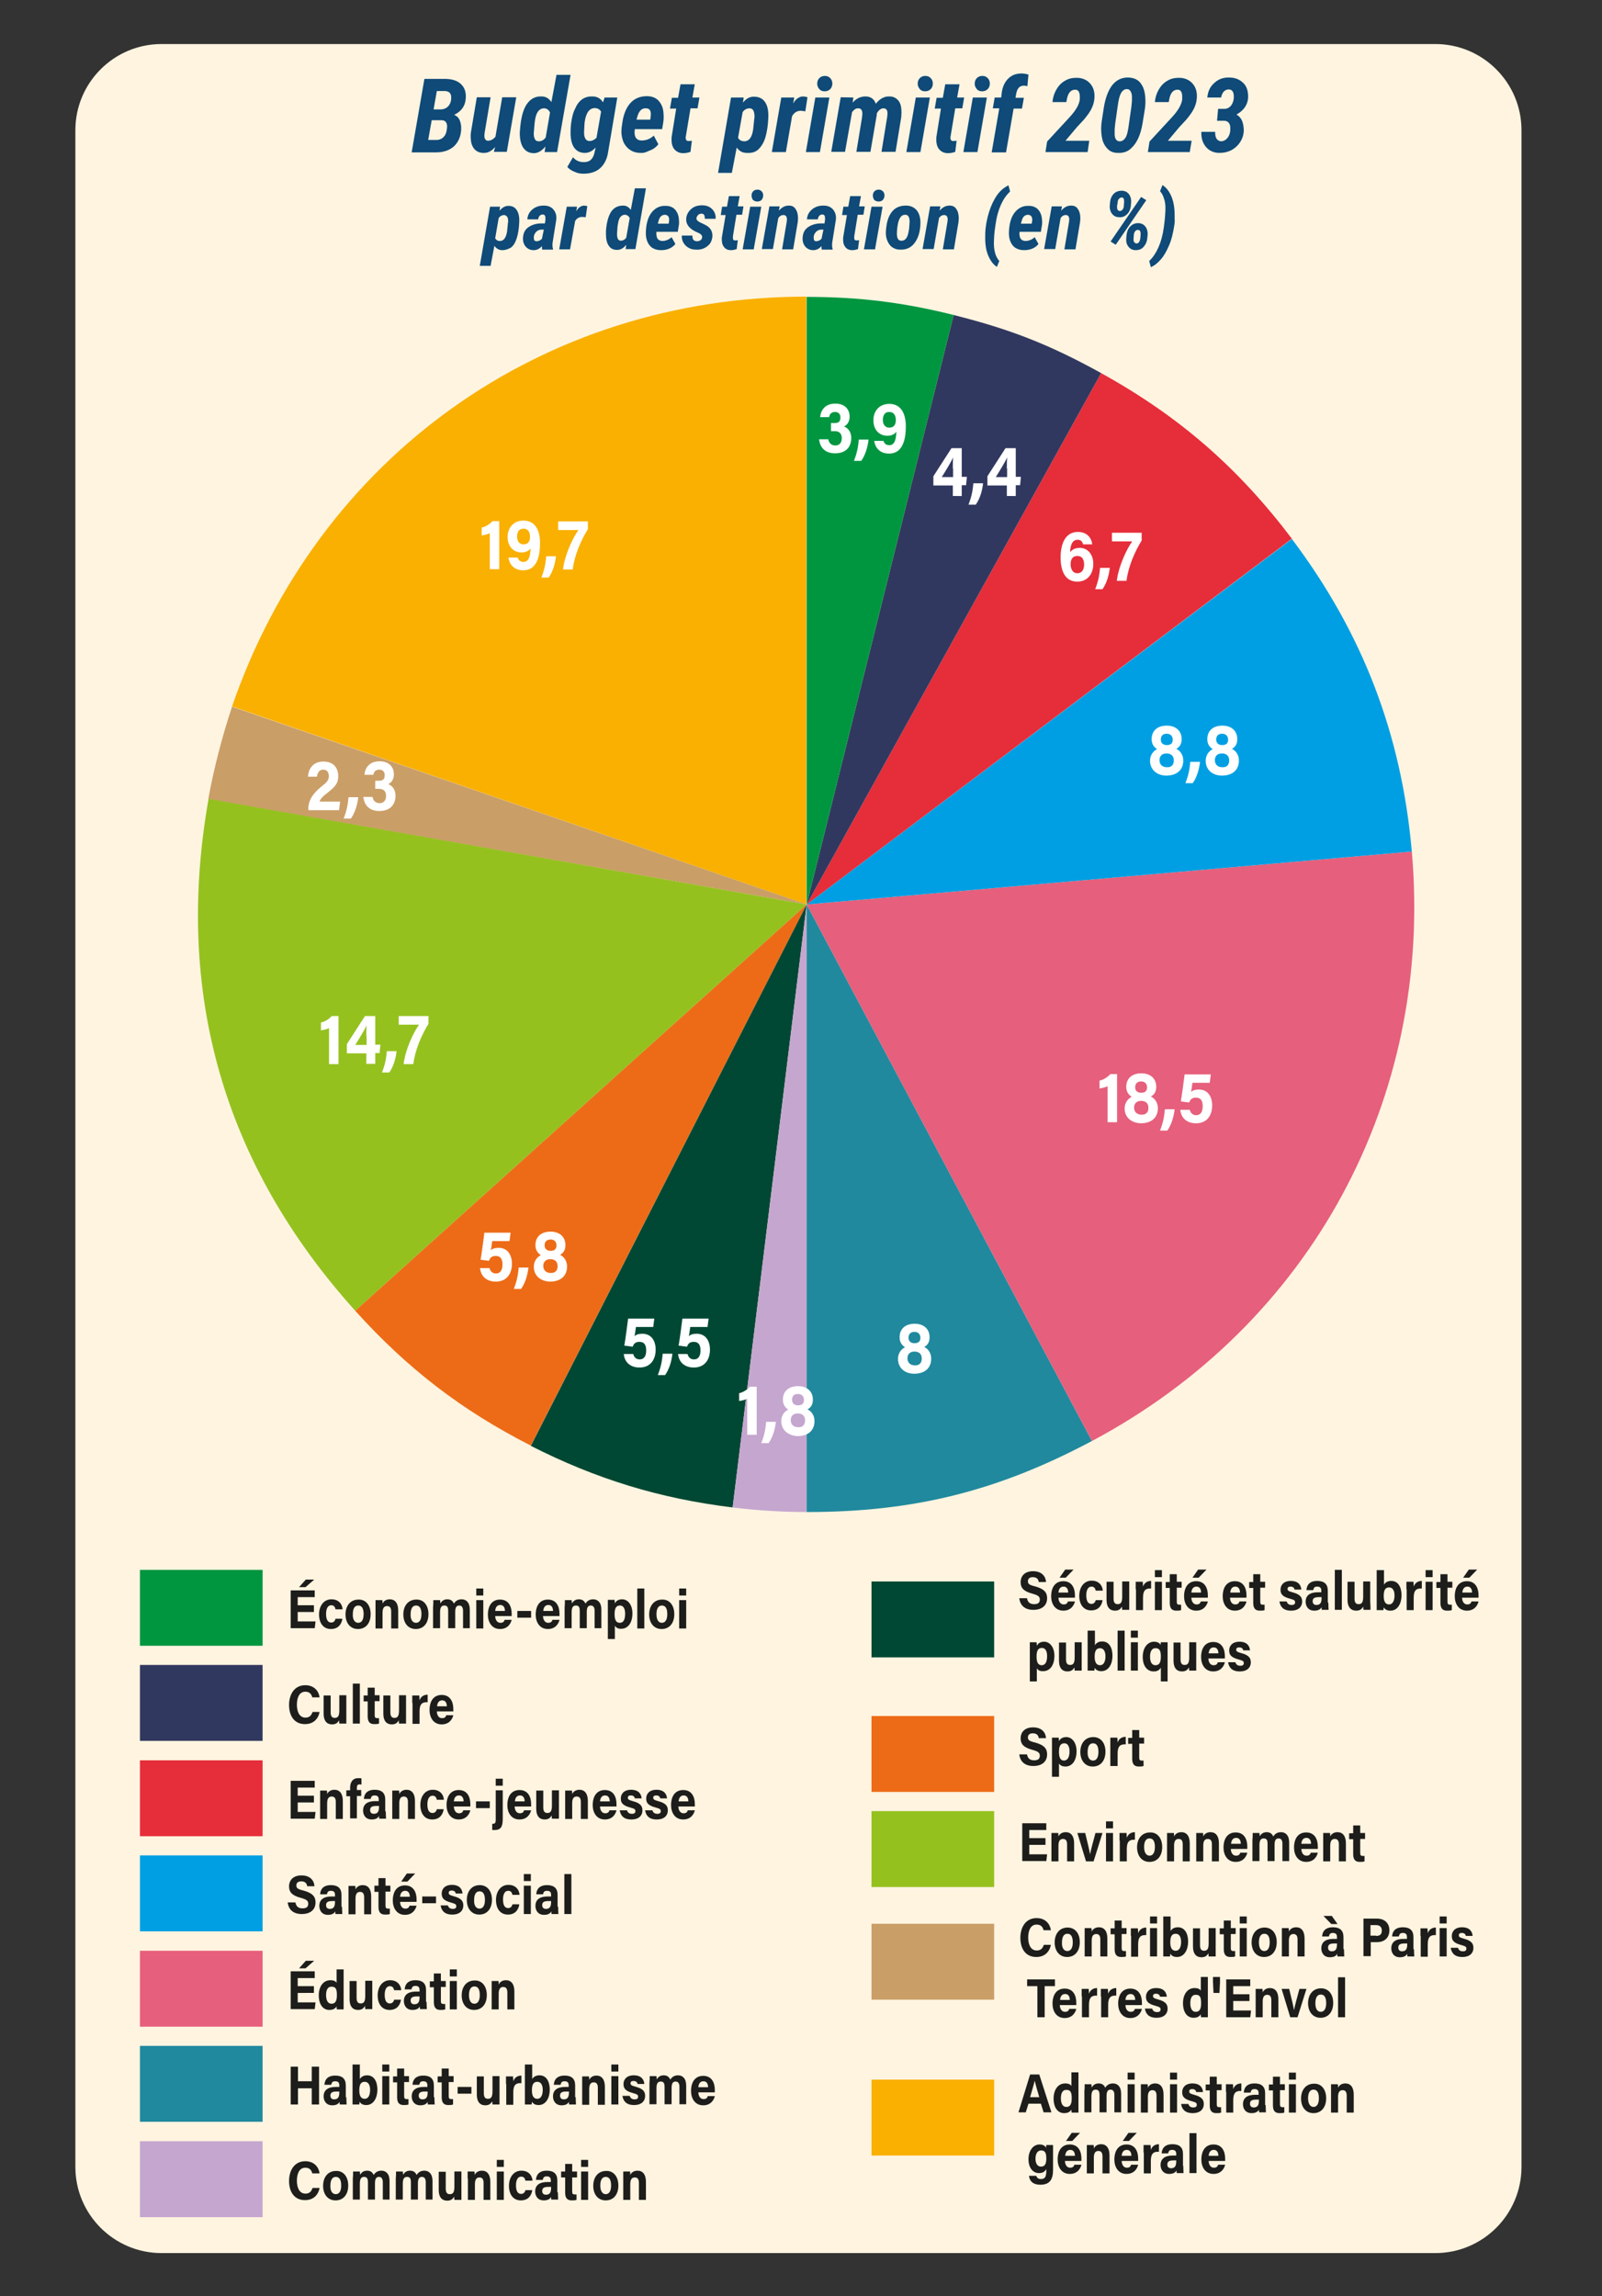 <?xml version="1.0" encoding="utf-8"?>
<!-- Generator: Adobe Illustrator 27.4.1, SVG Export Plug-In . SVG Version: 6.00 Build 0)  -->
<svg version="1.1" id="Calque_1" xmlns="http://www.w3.org/2000/svg" xmlns:xlink="http://www.w3.org/1999/xlink" x="0px" y="0px"
	 viewBox="0 0 593 850" style="enable-background:new 0 0 593 850;" xml:space="preserve">
<rect x="0" y="0" width="593" height="850" fill="#333333" stroke="none"/>
<style type="text/css">
	.st0{fill:#FFF4E0;}
	.st1{fill:#009640;}
	.st2{fill:#1D1D1B;}
	.st3{fill:#31385F;}
	.st4{fill:#E62D3A;}
	.st5{fill:#009FE3;}
	.st6{fill:#E65F7C;}
	.st7{fill:#20899E;}
	.st8{fill:#C5A6CF;}
	.st9{fill:#004833;}
	.st10{fill:#ED6B17;}
	.st11{fill:#95C11F;}
	.st12{fill:#CA9E67;}
	.st13{fill:#F9B000;}
	.st14{fill:#FFFFFF;}
	.st15{fill:#0F4A78;}
</style>
<path class="st0" d="M59.8,16.3c-17.6,0-31.9,14.3-31.9,31.9v753.9c0,17.6,14.3,31.9,31.9,31.9h471.5c17.6,0,31.9-14.3,31.9-31.9
	V48.2c0-17.6-14.3-31.9-31.9-31.9H59.8z"/>
<rect x="51.8" y="581.1" class="st1" width="45.4" height="28.1"/>
<path class="st2" d="M110.2,596.7v3.5h6.6l-0.3,2.5h-8.9v-14h8.9v2.5h-6.3v3h6v2.5H110.2z M116.3,584.7l-3.2,2.8h-2.4l2.5-2.8H116.3
	z M126.7,599.4c-0.3,1.7-1.4,3.6-4.2,3.6c-2.9,0-4.4-2.3-4.4-5.4c0-3.1,1.7-5.6,4.6-5.6c3.2,0,4.1,2.5,4.1,3.7h-2.6
	c-0.2-0.9-0.6-1.5-1.6-1.5c-1.2,0-1.9,1.2-1.9,3.2c0,2.2,0.7,3.2,1.9,3.2c0.9,0,1.4-0.6,1.6-1.4H126.7z M137.2,597.5
	c0,3.2-1.7,5.5-4.7,5.5c-2.9,0-4.6-2.3-4.6-5.4c0-3.2,1.8-5.5,4.8-5.5C135.4,592,137.2,594.2,137.2,597.5z M132.6,600.7
	c1.3,0,2-1.2,2-3.2c0-2.2-0.7-3.2-2-3.2c-1.2,0-2,1-2,3.2C130.5,599.5,131.3,600.7,132.6,600.7z M139,594.9c0-0.9,0-1.9,0-2.6h2.5
	c0.1,0.3,0.1,1,0.1,1.3c0.3-0.7,1.1-1.6,2.7-1.6c1.9,0,3.1,1.4,3.1,4.1v6.7h-2.6v-6.3c0-1.2-0.4-2-1.5-2c-1.1,0-1.7,0.7-1.7,2.5v5.8
	H139V594.9z M158.6,597.5c0,3.2-1.7,5.5-4.7,5.5c-2.9,0-4.6-2.3-4.6-5.4c0-3.2,1.8-5.5,4.8-5.5C156.8,592,158.6,594.2,158.6,597.5z
	 M154,600.7c1.3,0,2-1.2,2-3.2c0-2.2-0.7-3.2-2-3.2c-1.2,0-2,1-2,3.2C151.9,599.5,152.7,600.7,154,600.7z M160.4,592.3h2.5
	c0,0.3,0.1,0.8,0.1,1.2c0.5-0.8,1.2-1.5,2.6-1.5c1.4,0,2.1,0.8,2.4,1.6c0.6-0.9,1.4-1.6,2.9-1.6c1.6,0,3,1.1,3,3.8v6.9h-2.5v-6.5
	c0-0.9-0.3-1.9-1.4-1.9c-1.1,0-1.5,0.8-1.5,2.4v6h-2.6v-6.4c0-1.1-0.2-2-1.4-2c-1.1,0-1.6,0.7-1.6,2.5v5.9h-2.6V595
	C160.4,594,160.4,593.2,160.4,592.3z M176.3,588h2.6v2.6h-2.6V588z M176.3,592.3h2.6v10.5h-2.6V592.3z M183.3,598.1
	c0,1.3,0.6,2.6,1.9,2.6c1.1,0,1.4-0.5,1.6-1.1h2.6c-0.3,1.3-1.4,3.4-4.3,3.4c-3.1,0-4.5-2.6-4.5-5.3c0-3.3,1.5-5.6,4.5-5.6
	c3.2,0,4.3,2.6,4.3,5.2c0,0.4,0,0.6,0,0.9H183.3z M186.9,596.3L186.9,596.3c0-1.2-0.5-2.2-1.7-2.2c-1.3,0-1.8,1-1.9,2.2H186.9z
	 M196.6,596.3v2.5h-5.1v-2.5H196.6z M201,598.1c0,1.3,0.6,2.6,1.9,2.6c1.1,0,1.4-0.5,1.6-1.1h2.6c-0.3,1.3-1.4,3.4-4.3,3.4
	c-3.1,0-4.5-2.6-4.5-5.3c0-3.3,1.5-5.6,4.5-5.6c3.2,0,4.3,2.6,4.3,5.2c0,0.4,0,0.6,0,0.9H201z M204.7,596.3L204.7,596.3
	c0-1.2-0.5-2.2-1.7-2.2c-1.3,0-1.8,1-1.9,2.2H204.7z M209.1,592.3h2.5c0,0.3,0.1,0.8,0.1,1.2c0.5-0.8,1.2-1.5,2.6-1.5
	c1.4,0,2.1,0.8,2.4,1.6c0.6-0.9,1.4-1.6,2.9-1.6c1.6,0,3,1.1,3,3.8v6.9h-2.5v-6.5c0-0.9-0.3-1.9-1.4-1.9c-1.1,0-1.5,0.8-1.5,2.4v6
	h-2.6v-6.4c0-1.1-0.2-2-1.4-2c-1.1,0-1.6,0.7-1.6,2.5v5.9h-2.6V595C209.1,594,209.1,593.2,209.1,592.3z M227.6,601.8v4.9H225v-12
	c0-0.8,0-1.7,0-2.5h2.5c0,0.3,0.1,0.9,0.1,1.3c0.4-0.8,1.2-1.5,2.7-1.5c2.1,0,3.8,2,3.8,5.2c0,3.7-1.8,5.7-4.1,5.7
	C228.7,603,228,602.4,227.6,601.8z M231.4,597.3c0-1.9-0.7-3-1.9-3c-1.5,0-2,1.1-2,3.2c0,2,0.5,3.2,1.9,3.2
	C230.8,600.7,231.4,599.5,231.4,597.3z M235.9,602.7V588h2.6v14.8H235.9z M249.6,597.5c0,3.2-1.7,5.5-4.7,5.5
	c-2.9,0-4.6-2.3-4.6-5.4c0-3.2,1.8-5.5,4.8-5.5C247.8,592,249.6,594.2,249.6,597.5z M245,600.7c1.3,0,2-1.2,2-3.2
	c0-2.2-0.7-3.2-2-3.2c-1.2,0-2,1-2,3.2C243,599.5,243.7,600.7,245,600.7z M251.4,588h2.6v2.6h-2.6V588z M251.4,592.3h2.6v10.5h-2.6
	V592.3z"/>
<rect x="51.8" y="616.3" class="st3" width="45.4" height="28.1"/>
<path class="st2" d="M118.3,633.7c-0.5,2.6-2.3,4.5-5.4,4.5c-4,0-5.9-3.1-5.9-7.1c0-3.8,1.9-7.3,6-7.3c3.3,0,5,2.2,5.3,4.5h-2.7
	c-0.3-1.1-0.9-2.1-2.6-2.1c-2.2,0-3.1,2.2-3.1,4.8c0,2.4,0.8,4.8,3.2,4.8c1.8,0,2.3-1.3,2.6-2.1H118.3z M128.2,638h-2.6
	c0-0.3-0.1-0.8-0.1-1.2c-0.6,1.1-1.4,1.5-2.6,1.5c-1.9,0-3.1-1.3-3.1-3.9v-6.8h2.6v6.2c0,1.2,0.3,2.1,1.5,2.1c1.2,0,1.7-0.7,1.7-2.8
	v-5.6h2.6v7.4C128.2,636,128.2,637.1,128.2,638z M130.6,638v-14.8h2.6V638H130.6z M136.1,627.5v-2.8h2.6v2.8h1.8v2.2h-1.8v5.2
	c0,0.8,0.2,1.1,1,1.1c0.1,0,0.4,0,0.6,0v2c-0.5,0.2-1.2,0.2-1.8,0.2c-1.8,0-2.4-1.1-2.4-2.9v-5.5h-1.5v-2.2H136.1z M150.3,638h-2.6
	c0-0.3-0.1-0.8-0.1-1.2c-0.6,1.1-1.4,1.5-2.6,1.5c-1.9,0-3.1-1.3-3.1-3.9v-6.8h2.6v6.2c0,1.2,0.3,2.1,1.5,2.1c1.2,0,1.7-0.7,1.7-2.8
	v-5.6h2.6v7.4C150.3,636,150.3,637.1,150.3,638z M152.6,630.4c0-1,0-2,0-2.8h2.6c0,0.2,0.1,1.3,0.1,1.8c0.4-1.2,1.4-2.1,3-2.1v2.8
	c-1.9-0.1-3,0.5-3,3.4v4.6h-2.6V630.4z M161.7,633.4c0,1.3,0.6,2.6,1.9,2.6c1.1,0,1.4-0.5,1.6-1.1h2.6c-0.3,1.3-1.4,3.4-4.3,3.4
	c-3.1,0-4.5-2.6-4.5-5.3c0-3.3,1.5-5.6,4.5-5.6c3.2,0,4.3,2.6,4.3,5.2c0,0.4,0,0.6,0,0.9H161.7z M165.4,631.6L165.4,631.6
	c0-1.2-0.5-2.2-1.7-2.2c-1.3,0-1.8,1-1.9,2.2H165.4z"/>
<rect x="51.8" y="651.6" class="st4" width="45.4" height="28.1"/>
<path class="st2" d="M110.2,667.2v3.5h6.6l-0.3,2.5h-8.9v-14h8.9v2.5h-6.3v3h6v2.5H110.2z M118.5,665.4c0-0.9,0-1.9,0-2.6h2.5
	c0.1,0.3,0.1,1,0.1,1.3c0.3-0.7,1.1-1.6,2.7-1.6c1.9,0,3.1,1.4,3.1,4.1v6.7h-2.6v-6.3c0-1.2-0.4-2-1.5-2c-1.1,0-1.7,0.7-1.7,2.5v5.8
	h-2.6V665.4z M129.6,673.2v-8.3h-1.4v-2.2h1.4v-0.9c0-2.2,1-3.6,3-3.6c0.4,0,1,0,1.2,0.1v2.3c-0.1,0-0.3-0.1-0.6-0.1
	c-0.8,0-1.1,0.3-1.1,1.4v0.7h1.6v2.2h-1.6v8.3H129.6z M142.8,670.5c0,1,0.1,2.5,0.1,2.7h-2.5c-0.1-0.2-0.1-0.8-0.1-1
	c-0.3,0.6-1,1.3-2.7,1.3c-2.3,0-3.2-1.7-3.2-3.3c0-2.4,1.7-3.5,4.5-3.5c0.5,0,1,0,1.3,0v-0.6c0-0.7-0.2-1.5-1.5-1.5
	c-1.1,0-1.3,0.5-1.5,1.3h-2.5c0.1-1.9,1.2-3.4,4-3.4c2.5,0,3.9,1.1,3.9,3.6V670.5z M140.3,668.5c-0.2,0-0.7,0-1.1,0
	c-1.6,0-2.2,0.5-2.2,1.5c0,0.8,0.4,1.4,1.4,1.4c1.7,0,1.9-1.3,1.9-2.7V668.5z M145.2,665.4c0-0.9,0-1.9,0-2.6h2.5
	c0.1,0.3,0.1,1,0.1,1.3c0.3-0.7,1.1-1.6,2.7-1.6c1.9,0,3.1,1.4,3.1,4.1v6.7h-2.6v-6.3c0-1.2-0.4-2-1.5-2c-1.1,0-1.7,0.7-1.7,2.5v5.8
	h-2.6V665.4z M164.2,669.9c-0.3,1.7-1.4,3.6-4.2,3.6c-2.9,0-4.4-2.3-4.4-5.4c0-3.1,1.7-5.6,4.6-5.6c3.2,0,4.1,2.5,4.1,3.7h-2.6
	c-0.2-0.9-0.6-1.5-1.6-1.5c-1.2,0-1.9,1.2-1.9,3.2c0,2.2,0.7,3.2,1.9,3.2c0.9,0,1.4-0.6,1.6-1.4H164.2z M168,668.6
	c0,1.3,0.6,2.6,1.9,2.6c1.1,0,1.4-0.5,1.6-1.1h2.6c-0.3,1.3-1.4,3.4-4.3,3.4c-3.1,0-4.5-2.6-4.5-5.3c0-3.3,1.5-5.6,4.5-5.6
	c3.2,0,4.3,2.6,4.3,5.2c0,0.4,0,0.6,0,0.9H168z M171.6,666.8L171.6,666.8c0-1.2-0.5-2.2-1.7-2.2c-1.3,0-1.8,1-1.9,2.2H171.6z
	 M181.3,666.8v2.5h-5.1v-2.5H181.3z M186.1,662.8V673c0,3-0.5,4.4-3.1,4.4c-0.2,0-0.6,0-0.8,0v-2.3c0.1,0,0.2,0,0.2,0
	c0.8,0,1.1-0.3,1.1-1.5v-10.9H186.1z M183.5,661v-2.6h2.6v2.6H183.5z M190.5,668.6c0,1.3,0.6,2.6,1.9,2.6c1.1,0,1.4-0.5,1.6-1.1h2.6
	c-0.3,1.3-1.4,3.4-4.3,3.4c-3.1,0-4.5-2.6-4.5-5.3c0-3.3,1.5-5.6,4.5-5.6c3.2,0,4.3,2.6,4.3,5.2c0,0.4,0,0.6,0,0.9H190.5z
	 M194.2,666.8L194.2,666.8c0-1.2-0.5-2.2-1.7-2.2c-1.3,0-1.8,1-1.9,2.2H194.2z M206.9,673.2h-2.6c0-0.3-0.1-0.8-0.1-1.2
	c-0.6,1.1-1.4,1.5-2.6,1.5c-1.9,0-3.1-1.3-3.1-3.9v-6.8h2.6v6.2c0,1.2,0.3,2.1,1.5,2.1c1.2,0,1.7-0.7,1.7-2.8v-5.6h2.6v7.4
	C206.9,671.2,206.9,672.3,206.9,673.2z M209.2,665.4c0-0.9,0-1.9,0-2.6h2.5c0.1,0.3,0.1,1,0.1,1.3c0.3-0.7,1.1-1.6,2.7-1.6
	c1.9,0,3.1,1.4,3.1,4.1v6.7h-2.6v-6.3c0-1.2-0.4-2-1.5-2c-1.1,0-1.7,0.7-1.7,2.5v5.8h-2.6V665.4z M222.1,668.6
	c0,1.3,0.6,2.6,1.9,2.6c1.1,0,1.4-0.5,1.6-1.1h2.6c-0.3,1.3-1.4,3.4-4.3,3.4c-3.1,0-4.5-2.6-4.5-5.3c0-3.3,1.5-5.6,4.5-5.6
	c3.2,0,4.3,2.6,4.3,5.2c0,0.4,0,0.6,0,0.9H222.1z M225.7,666.8L225.7,666.8c0-1.2-0.5-2.2-1.7-2.2c-1.3,0-1.8,1-1.9,2.2H225.7z
	 M232.1,670.1c0.2,0.8,0.8,1.3,1.8,1.3c1,0,1.3-0.4,1.3-1c0-0.7-0.4-0.9-1.8-1.3c-3.1-0.8-3.6-1.9-3.6-3.4c0-1.5,1-3.2,3.8-3.2
	c2.9,0,3.8,1.7,3.9,3.2h-2.5c-0.1-0.4-0.3-1.1-1.5-1.1c-0.9,0-1.1,0.4-1.1,0.9c0,0.5,0.3,0.8,1.8,1.2c3.1,0.8,3.6,2,3.6,3.5
	c0,1.7-1.2,3.3-4.1,3.3c-2.9,0-4-1.5-4.3-3.4H232.1z M241.5,670.1c0.2,0.8,0.8,1.3,1.8,1.3c1,0,1.3-0.4,1.3-1c0-0.7-0.4-0.9-1.8-1.3
	c-3.1-0.8-3.6-1.9-3.6-3.4c0-1.5,1-3.2,3.8-3.2c2.9,0,3.8,1.7,3.9,3.2h-2.5c-0.1-0.4-0.3-1.1-1.5-1.1c-0.9,0-1.1,0.4-1.1,0.9
	c0,0.5,0.3,0.8,1.8,1.2c3.1,0.8,3.6,2,3.6,3.5c0,1.7-1.2,3.3-4.1,3.3c-2.9,0-4-1.5-4.3-3.4H241.5z M251.1,668.6
	c0,1.3,0.6,2.6,1.9,2.6c1.1,0,1.4-0.5,1.6-1.1h2.6c-0.3,1.3-1.4,3.4-4.3,3.4c-3.1,0-4.5-2.6-4.5-5.3c0-3.3,1.5-5.6,4.5-5.6
	c3.2,0,4.3,2.6,4.3,5.2c0,0.4,0,0.6,0,0.9H251.1z M254.8,666.8L254.8,666.8c0-1.2-0.5-2.2-1.7-2.2c-1.3,0-1.8,1-1.9,2.2H254.8z"/>
<rect x="51.8" y="686.8" class="st5" width="45.4" height="28.1"/>
<path class="st2" d="M109.4,704.4c0.3,1.4,1.2,2,2.6,2c1.5,0,2.1-0.6,2.1-1.7c0-1.1-0.6-1.6-2.8-2.2c-3.4-0.9-4.3-2.3-4.3-4.2
	c0-2.4,1.6-4.1,4.6-4.1c3.3,0,4.7,2,4.8,4h-2.7c-0.1-0.9-0.6-1.8-2.2-1.8c-1.1,0-1.8,0.5-1.8,1.5c0,1,0.5,1.4,2.6,1.9
	c3.7,1,4.5,2.5,4.5,4.4c0,2.5-1.7,4.3-5.1,4.3c-3.2,0-4.9-1.7-5.2-4.3H109.4z M126.6,705.8c0,1,0.1,2.5,0.1,2.7h-2.5
	c-0.1-0.2-0.1-0.8-0.1-1c-0.3,0.6-1,1.3-2.7,1.3c-2.3,0-3.2-1.7-3.2-3.3c0-2.4,1.7-3.5,4.5-3.5c0.5,0,1,0,1.3,0v-0.6
	c0-0.7-0.2-1.5-1.5-1.5c-1.1,0-1.3,0.5-1.5,1.3h-2.5c0.1-1.9,1.2-3.4,4-3.4c2.5,0,3.9,1.1,3.9,3.6V705.8z M124,703.7
	c-0.2,0-0.7,0-1.1,0c-1.6,0-2.2,0.5-2.2,1.5c0,0.8,0.4,1.4,1.4,1.4c1.7,0,1.9-1.3,1.9-2.7V703.7z M129,700.7c0-0.9,0-1.9,0-2.6h2.5
	c0.1,0.3,0.1,1,0.1,1.3c0.3-0.7,1.1-1.6,2.7-1.6c1.9,0,3.1,1.4,3.1,4.1v6.7h-2.6v-6.3c0-1.2-0.4-2-1.5-2c-1.1,0-1.7,0.7-1.7,2.5v5.8
	H129V700.7z M140.1,698v-2.8h2.6v2.8h1.8v2.2h-1.8v5.2c0,0.8,0.2,1.1,1,1.1c0.1,0,0.4,0,0.6,0v2c-0.5,0.2-1.2,0.2-1.8,0.2
	c-1.8,0-2.4-1.1-2.4-2.9v-5.5h-1.5V698H140.1z M148.1,703.9c0,1.3,0.6,2.6,1.9,2.6c1.1,0,1.4-0.5,1.6-1.1h2.6
	c-0.3,1.3-1.4,3.4-4.3,3.4c-3.1,0-4.5-2.6-4.5-5.3c0-3.3,1.5-5.6,4.5-5.6c3.2,0,4.3,2.6,4.3,5.2c0,0.4,0,0.6,0,0.9H148.1z
	 M151.7,702.1L151.7,702.1c0-1.2-0.5-2.2-1.7-2.2c-1.3,0-1.8,1-1.9,2.2H151.7z M153.7,693.5l-2.9,3h-2.3l2.1-3H153.7z M161.4,702
	v2.5h-5.1V702H161.4z M165.8,705.3c0.2,0.8,0.8,1.3,1.8,1.3c1,0,1.3-0.4,1.3-1c0-0.7-0.4-0.9-1.8-1.3c-3.1-0.8-3.6-1.9-3.6-3.4
	c0-1.5,1-3.2,3.8-3.2c2.9,0,3.8,1.7,3.9,3.2h-2.5c-0.1-0.4-0.3-1.1-1.5-1.1c-0.9,0-1.1,0.4-1.1,0.9c0,0.5,0.3,0.8,1.8,1.2
	c3.1,0.8,3.6,2,3.6,3.5c0,1.7-1.2,3.3-4.1,3.3c-2.9,0-4-1.5-4.3-3.4H165.8z M182.1,703.2c0,3.2-1.7,5.5-4.7,5.5
	c-2.9,0-4.6-2.3-4.6-5.4c0-3.2,1.8-5.5,4.8-5.5C180.3,697.8,182.1,699.9,182.1,703.2z M177.5,706.5c1.3,0,2-1.2,2-3.2
	c0-2.2-0.7-3.2-2-3.2c-1.2,0-2,1-2,3.2C175.4,705.3,176.2,706.5,177.5,706.5z M192.2,705.1c-0.3,1.7-1.4,3.6-4.2,3.6
	c-2.9,0-4.4-2.3-4.4-5.4c0-3.1,1.7-5.6,4.6-5.6c3.2,0,4.1,2.5,4.1,3.7h-2.6c-0.2-0.9-0.6-1.5-1.6-1.5c-1.2,0-1.9,1.2-1.9,3.2
	c0,2.2,0.7,3.2,1.9,3.2c0.9,0,1.4-0.6,1.6-1.4H192.2z M193.9,693.7h2.6v2.6h-2.6V693.7z M193.9,698h2.6v10.5h-2.6V698z M206.6,705.8
	c0,1,0.1,2.5,0.1,2.7h-2.5c-0.1-0.2-0.1-0.8-0.1-1c-0.3,0.6-1,1.3-2.7,1.3c-2.3,0-3.2-1.7-3.2-3.3c0-2.4,1.7-3.5,4.5-3.5
	c0.5,0,1,0,1.3,0v-0.6c0-0.7-0.2-1.5-1.5-1.5c-1.1,0-1.3,0.5-1.5,1.3h-2.5c0.1-1.9,1.2-3.4,4-3.4c2.5,0,3.9,1.1,3.9,3.6V705.8z
	 M204,703.7c-0.2,0-0.7,0-1.1,0c-1.6,0-2.2,0.5-2.2,1.5c0,0.8,0.4,1.4,1.4,1.4c1.7,0,1.9-1.3,1.9-2.7V703.7z M208.9,708.5v-14.8h2.6
	v14.8H208.9z"/>
<rect x="51.8" y="722.1" class="st6" width="45.4" height="28.1"/>
<path class="st2" d="M110.2,737.7v3.5h6.6l-0.3,2.5h-8.9v-14h8.9v2.5h-6.3v3h6v2.5H110.2z M116.3,725.8l-3.2,2.8h-2.4l2.5-2.8H116.3
	z M127.2,729v11.9c0,1,0,1.9,0,2.9h-2.5c-0.1-0.3-0.1-0.9-0.1-1.1c-0.5,0.8-1.3,1.3-2.7,1.3c-2.4,0-3.9-2.1-3.9-5.4
	c0-3.2,1.6-5.6,4.3-5.6c1.4,0,2.1,0.5,2.3,1V729H127.2z M120.7,738.5c0,2,0.7,3.2,2,3.2c1.8,0,2-1.7,2-3.2c0-1.8-0.2-3.1-1.9-3.1
	C121.4,735.3,120.7,736.5,120.7,738.5z M137.8,743.7h-2.6c0-0.3-0.1-0.8-0.1-1.2c-0.6,1.1-1.4,1.5-2.6,1.5c-1.9,0-3.1-1.3-3.1-3.9
	v-6.8h2.6v6.2c0,1.2,0.3,2.1,1.5,2.1c1.2,0,1.7-0.7,1.7-2.8v-5.6h2.6v7.4C137.8,741.7,137.8,742.8,137.8,743.7z M148.4,740.4
	c-0.3,1.7-1.4,3.6-4.2,3.6c-2.9,0-4.4-2.3-4.4-5.4c0-3.1,1.7-5.6,4.6-5.6c3.2,0,4.1,2.5,4.1,3.7h-2.6c-0.2-0.9-0.6-1.5-1.6-1.5
	c-1.2,0-1.9,1.2-1.9,3.2c0,2.2,0.7,3.2,1.9,3.2c0.9,0,1.4-0.6,1.6-1.4H148.4z M157.9,741c0,1,0.1,2.5,0.1,2.7h-2.5
	c-0.1-0.2-0.1-0.8-0.1-1c-0.3,0.6-1,1.3-2.7,1.3c-2.3,0-3.2-1.7-3.2-3.3c0-2.4,1.7-3.5,4.5-3.5c0.5,0,1,0,1.3,0v-0.6
	c0-0.7-0.2-1.5-1.5-1.5c-1.1,0-1.3,0.5-1.5,1.3h-2.5c0.1-1.9,1.2-3.4,4-3.4c2.5,0,3.9,1.1,3.9,3.6V741z M155.3,739
	c-0.2,0-0.7,0-1.1,0c-1.6,0-2.2,0.5-2.2,1.5c0,0.8,0.4,1.4,1.4,1.4c1.7,0,1.9-1.3,1.9-2.7V739z M160.6,733.3v-2.8h2.6v2.8h1.8v2.2
	h-1.8v5.2c0,0.8,0.2,1.1,1,1.1c0.1,0,0.4,0,0.6,0v2c-0.5,0.2-1.2,0.2-1.8,0.2c-1.8,0-2.4-1.1-2.4-2.9v-5.5h-1.5v-2.2H160.6z
	 M166.5,729h2.6v2.6h-2.6V729z M166.5,733.3h2.6v10.5h-2.6V733.3z M180.2,738.5c0,3.2-1.7,5.5-4.7,5.5c-2.9,0-4.6-2.3-4.6-5.4
	c0-3.2,1.8-5.5,4.8-5.5C178.4,733,180.2,735.2,180.2,738.5z M175.6,741.7c1.3,0,2-1.2,2-3.2c0-2.2-0.7-3.2-2-3.2c-1.2,0-2,1-2,3.2
	C173.6,740.5,174.3,741.7,175.6,741.7z M182,735.9c0-0.9,0-1.9,0-2.6h2.5c0.1,0.3,0.1,1,0.1,1.3c0.3-0.7,1.1-1.6,2.7-1.6
	c1.9,0,3.1,1.4,3.1,4.1v6.7h-2.6v-6.3c0-1.2-0.4-2-1.5-2c-1.1,0-1.7,0.7-1.7,2.5v5.8H182V735.9z"/>
<rect x="51.8" y="757.3" class="st7" width="45.4" height="28.1"/>
<path class="st2" d="M110.3,765v5.4h5.1V765h2.7v14h-2.7v-6h-5.1v6h-2.7v-14H110.3z M128.2,776.3c0,1,0.1,2.5,0.1,2.7h-2.5
	c-0.1-0.2-0.1-0.8-0.1-1c-0.3,0.6-1,1.3-2.7,1.3c-2.3,0-3.2-1.7-3.2-3.3c0-2.4,1.7-3.5,4.5-3.5c0.5,0,1,0,1.3,0v-0.6
	c0-0.7-0.2-1.5-1.5-1.5c-1.1,0-1.3,0.5-1.5,1.3h-2.5c0.1-1.9,1.2-3.4,4-3.4c2.5,0,3.9,1.1,3.9,3.6V776.3z M125.6,774.2
	c-0.2,0-0.7,0-1.1,0c-1.6,0-2.2,0.5-2.2,1.5c0,0.8,0.4,1.4,1.4,1.4c1.7,0,1.9-1.3,1.9-2.7V774.2z M130.6,764.2h2.6v5.4
	c0.4-0.7,1.2-1.4,2.7-1.4c2.6,0,3.8,2.4,3.8,5.3c0,3-1.4,5.7-4.1,5.7c-1.4,0-2-0.5-2.5-1.2c0,0.3-0.1,0.7-0.1,1h-2.5
	c0-1.1,0-2.3,0-3.4V764.2z M135,776.9c1.3,0,2-1.3,2-3.3c0-1.7-0.6-3-2-3c-1.5,0-2,1.1-2,3.2C133,775.6,133.5,776.9,135,776.9
	L135,776.9z M141.5,764.2h2.6v2.6h-2.6V764.2z M141.5,768.5h2.6V779h-2.6V768.5z M147,768.5v-2.8h2.6v2.8h1.8v2.2h-1.8v5.2
	c0,0.8,0.2,1.1,1,1.1c0.1,0,0.4,0,0.6,0v2c-0.5,0.2-1.2,0.2-1.8,0.2c-1.8,0-2.4-1.1-2.4-2.9v-5.5h-1.5v-2.2H147z M160.8,776.3
	c0,1,0.1,2.5,0.1,2.7h-2.5c-0.1-0.2-0.1-0.8-0.1-1c-0.3,0.6-1,1.3-2.7,1.3c-2.3,0-3.2-1.7-3.2-3.3c0-2.4,1.7-3.5,4.5-3.5
	c0.5,0,1,0,1.3,0v-0.6c0-0.7-0.2-1.5-1.5-1.5c-1.1,0-1.3,0.5-1.5,1.3h-2.5c0.1-1.9,1.2-3.4,4-3.4c2.5,0,3.9,1.1,3.9,3.6V776.3z
	 M158.3,774.2c-0.2,0-0.7,0-1.1,0c-1.6,0-2.2,0.5-2.2,1.5c0,0.8,0.4,1.4,1.4,1.4c1.7,0,1.9-1.3,1.9-2.7V774.2z M163.5,768.5v-2.8
	h2.6v2.8h1.8v2.2h-1.8v5.2c0,0.8,0.2,1.1,1,1.1c0.1,0,0.4,0,0.6,0v2c-0.5,0.2-1.2,0.2-1.8,0.2c-1.8,0-2.4-1.1-2.4-2.9v-5.5h-1.5
	v-2.2H163.5z M174.5,772.5v2.5h-5.1v-2.5H174.5z M184.9,779h-2.6c0-0.3-0.1-0.8-0.1-1.2c-0.6,1.1-1.4,1.5-2.6,1.5
	c-1.9,0-3.1-1.3-3.1-3.9v-6.8h2.6v6.2c0,1.2,0.3,2.1,1.5,2.1c1.2,0,1.7-0.7,1.7-2.8v-5.6h2.6v7.4C184.9,777,184.9,778.1,184.9,779z
	 M187.3,771.4c0-1,0-2,0-2.8h2.6c0,0.2,0.1,1.3,0.1,1.8c0.4-1.2,1.4-2.1,3-2.1v2.8c-1.9-0.1-3,0.5-3,3.4v4.6h-2.6V771.4z
	 M194.4,764.2h2.6v5.4c0.4-0.7,1.2-1.4,2.7-1.4c2.6,0,3.8,2.4,3.8,5.3c0,3-1.4,5.7-4.1,5.7c-1.4,0-2-0.5-2.5-1.2
	c0,0.3-0.1,0.7-0.1,1h-2.5c0-1.1,0-2.3,0-3.4V764.2z M198.9,776.9c1.3,0,2-1.3,2-3.3c0-1.7-0.6-3-2-3c-1.5,0-2,1.1-2,3.2
	C196.9,775.6,197.4,776.9,198.9,776.9L198.9,776.9z M213.1,776.3c0,1,0.1,2.5,0.1,2.7h-2.5c-0.1-0.2-0.1-0.8-0.1-1
	c-0.3,0.6-1,1.3-2.7,1.3c-2.3,0-3.2-1.7-3.2-3.3c0-2.4,1.7-3.5,4.5-3.5c0.5,0,1,0,1.3,0v-0.6c0-0.7-0.2-1.5-1.5-1.5
	c-1.1,0-1.3,0.5-1.5,1.3h-2.5c0.1-1.9,1.2-3.4,4-3.4c2.5,0,3.9,1.1,3.9,3.6V776.3z M210.6,774.2c-0.2,0-0.7,0-1.1,0
	c-1.6,0-2.2,0.5-2.2,1.5c0,0.8,0.4,1.4,1.4,1.4c1.7,0,1.9-1.3,1.9-2.7V774.2z M215.5,771.2c0-0.9,0-1.9,0-2.6h2.5
	c0.1,0.3,0.1,1,0.1,1.3c0.3-0.7,1.1-1.6,2.7-1.6c1.9,0,3.1,1.4,3.1,4.1v6.7h-2.6v-6.3c0-1.2-0.4-2-1.5-2c-1.1,0-1.7,0.7-1.7,2.5v5.8
	h-2.6V771.2z M226.3,764.2h2.6v2.6h-2.6V764.2z M226.3,768.5h2.6V779h-2.6V768.5z M233.1,775.8c0.2,0.8,0.8,1.3,1.8,1.3
	c1,0,1.3-0.4,1.3-1c0-0.7-0.4-0.9-1.8-1.3c-3.1-0.8-3.6-1.9-3.6-3.4c0-1.5,1-3.2,3.8-3.2c2.9,0,3.8,1.7,3.9,3.2h-2.5
	c-0.1-0.4-0.3-1.1-1.5-1.1c-0.9,0-1.1,0.4-1.1,0.9c0,0.5,0.3,0.8,1.8,1.2c3.1,0.8,3.6,2,3.6,3.5c0,1.7-1.2,3.3-4.1,3.3
	c-2.9,0-4-1.5-4.3-3.4H233.1z M240.5,768.5h2.5c0,0.3,0.1,0.8,0.1,1.2c0.5-0.8,1.2-1.5,2.6-1.5c1.4,0,2.1,0.8,2.4,1.6
	c0.6-0.9,1.4-1.6,2.9-1.6c1.6,0,3,1.1,3,3.8v6.9h-2.5v-6.5c0-0.9-0.3-1.9-1.4-1.9c-1.1,0-1.5,0.8-1.5,2.4v6H246v-6.4
	c0-1.1-0.2-2-1.4-2c-1.1,0-1.6,0.7-1.6,2.5v5.9h-2.6v-7.8C240.5,770.3,240.5,769.4,240.5,768.5z M258.5,774.4c0,1.3,0.6,2.6,1.9,2.6
	c1.1,0,1.4-0.5,1.6-1.1h2.6c-0.3,1.3-1.4,3.4-4.3,3.4c-3.1,0-4.5-2.6-4.5-5.3c0-3.3,1.5-5.6,4.5-5.6c3.2,0,4.3,2.6,4.3,5.2
	c0,0.4,0,0.6,0,0.9H258.5z M262.1,772.6L262.1,772.6c0-1.2-0.5-2.2-1.7-2.2c-1.3,0-1.8,1-1.9,2.2H262.1z"/>
<rect x="51.8" y="792.6" class="st8" width="45.4" height="28.1"/>
<path class="st2" d="M118.3,809.9c-0.5,2.6-2.3,4.5-5.4,4.5c-4,0-5.9-3.1-5.9-7.1c0-3.8,1.9-7.3,6-7.3c3.3,0,5,2.2,5.3,4.5h-2.7
	c-0.3-1.1-0.9-2.1-2.6-2.1c-2.2,0-3.1,2.2-3.1,4.8c0,2.4,0.8,4.8,3.2,4.8c1.8,0,2.3-1.3,2.6-2.1H118.3z M128.9,809
	c0,3.2-1.7,5.5-4.7,5.5c-2.9,0-4.6-2.3-4.6-5.4c0-3.2,1.8-5.5,4.8-5.5C127.1,803.5,128.9,805.7,128.9,809z M124.3,812.2
	c1.3,0,2-1.2,2-3.2c0-2.2-0.7-3.2-2-3.2c-1.2,0-2,1-2,3.2C122.2,811,123,812.2,124.3,812.2z M130.7,803.8h2.5c0,0.3,0.1,0.8,0.1,1.2
	c0.5-0.8,1.2-1.5,2.6-1.5c1.4,0,2.1,0.8,2.4,1.6c0.6-0.9,1.4-1.6,2.9-1.6c1.6,0,3,1.1,3,3.8v6.9h-2.5v-6.5c0-0.9-0.3-1.9-1.4-1.9
	c-1.1,0-1.5,0.8-1.5,2.4v6h-2.6v-6.4c0-1.1-0.2-2-1.4-2c-1.1,0-1.6,0.7-1.6,2.5v5.9h-2.6v-7.8C130.7,805.6,130.7,804.7,130.7,803.8z
	 M146.6,803.8h2.5c0,0.3,0.1,0.8,0.1,1.2c0.5-0.8,1.2-1.5,2.6-1.5c1.4,0,2.1,0.8,2.4,1.6c0.6-0.9,1.4-1.6,2.9-1.6c1.6,0,3,1.1,3,3.8
	v6.9h-2.5v-6.5c0-0.9-0.3-1.9-1.4-1.9c-1.1,0-1.5,0.8-1.5,2.4v6h-2.6v-6.4c0-1.1-0.2-2-1.4-2c-1.1,0-1.6,0.7-1.6,2.5v5.9h-2.6v-7.8
	C146.6,805.6,146.6,804.7,146.6,803.8z M170.8,814.3h-2.6c0-0.3-0.1-0.8-0.1-1.2c-0.6,1.1-1.4,1.5-2.6,1.5c-1.9,0-3.1-1.3-3.1-3.9
	v-6.8h2.6v6.2c0,1.2,0.3,2.1,1.5,2.1c1.2,0,1.7-0.7,1.7-2.8v-5.6h2.6v7.4C170.8,812.2,170.8,813.3,170.8,814.3z M173.1,806.4
	c0-0.9,0-1.9,0-2.6h2.5c0.1,0.3,0.1,1,0.1,1.3c0.3-0.7,1.1-1.6,2.7-1.6c1.9,0,3.1,1.4,3.1,4.1v6.7H179v-6.3c0-1.2-0.4-2-1.5-2
	c-1.1,0-1.7,0.7-1.7,2.5v5.8h-2.6V806.4z M183.9,799.5h2.6v2.6h-2.6V799.5z M183.9,803.8h2.6v10.5h-2.6V803.8z M197,810.9
	c-0.3,1.7-1.4,3.6-4.2,3.6c-2.9,0-4.4-2.3-4.4-5.4c0-3.1,1.7-5.6,4.6-5.6c3.2,0,4.1,2.5,4.1,3.7h-2.6c-0.2-0.9-0.6-1.5-1.6-1.5
	c-1.2,0-1.9,1.2-1.9,3.2c0,2.2,0.7,3.2,1.9,3.2c0.9,0,1.4-0.6,1.6-1.4H197z M206.5,811.5c0,1,0.1,2.5,0.1,2.7h-2.5
	c-0.1-0.2-0.1-0.8-0.1-1c-0.3,0.6-1,1.3-2.7,1.3c-2.3,0-3.2-1.7-3.2-3.3c0-2.4,1.7-3.5,4.5-3.5c0.5,0,1,0,1.3,0v-0.6
	c0-0.7-0.2-1.5-1.5-1.5c-1.1,0-1.3,0.5-1.5,1.3h-2.5c0.1-1.9,1.2-3.4,4-3.4c2.5,0,3.9,1.1,3.9,3.6V811.5z M204,809.5
	c-0.2,0-0.7,0-1.1,0c-1.6,0-2.2,0.5-2.2,1.5c0,0.8,0.4,1.4,1.4,1.4c1.7,0,1.9-1.3,1.9-2.7V809.5z M209.2,803.8v-2.8h2.6v2.8h1.8v2.2
	h-1.8v5.2c0,0.8,0.2,1.1,1,1.1c0.1,0,0.4,0,0.6,0v2c-0.5,0.2-1.2,0.2-1.8,0.2c-1.8,0-2.4-1.1-2.4-2.9V806h-1.5v-2.2H209.2z
	 M215.1,799.5h2.6v2.6h-2.6V799.5z M215.1,803.8h2.6v10.5h-2.6V803.8z M228.9,809c0,3.2-1.7,5.5-4.7,5.5c-2.9,0-4.6-2.3-4.6-5.4
	c0-3.2,1.8-5.5,4.8-5.5C227.1,803.5,228.9,805.7,228.9,809z M224.2,812.2c1.3,0,2-1.2,2-3.2c0-2.2-0.7-3.2-2-3.2c-1.2,0-2,1-2,3.2
	C222.2,811,223,812.2,224.2,812.2z M230.7,806.4c0-0.9,0-1.9,0-2.6h2.5c0.1,0.3,0.1,1,0.1,1.3c0.3-0.7,1.1-1.6,2.7-1.6
	c1.9,0,3.1,1.4,3.1,4.1v6.7h-2.6v-6.3c0-1.2-0.4-2-1.5-2c-1.1,0-1.7,0.7-1.7,2.5v5.8h-2.6V806.4z"/>
<rect x="322.6" y="585.4" class="st9" width="45.4" height="28.1"/>
<path class="st2" d="M380.2,591.8c0.3,1.4,1.2,2,2.6,2c1.5,0,2.1-0.6,2.1-1.7c0-1.1-0.6-1.6-2.8-2.2c-3.4-0.9-4.3-2.3-4.3-4.2
	c0-2.4,1.6-4.1,4.6-4.1c3.3,0,4.7,2,4.8,4h-2.7c-0.1-0.9-0.6-1.8-2.2-1.8c-1.1,0-1.8,0.5-1.8,1.5c0,1,0.5,1.4,2.6,1.9
	c3.7,1,4.5,2.5,4.5,4.4c0,2.5-1.7,4.3-5.1,4.3c-3.2,0-4.9-1.7-5.2-4.3H380.2z M391.8,591.3c0,1.3,0.6,2.6,1.9,2.6
	c1.1,0,1.4-0.5,1.6-1.1h2.6c-0.3,1.3-1.4,3.4-4.3,3.4c-3.1,0-4.5-2.6-4.5-5.3c0-3.3,1.5-5.6,4.5-5.6c3.2,0,4.3,2.6,4.3,5.2
	c0,0.4,0,0.6,0,0.9H391.8z M395.4,589.5L395.4,589.5c0-1.2-0.5-2.2-1.7-2.2c-1.3,0-1.8,1-1.9,2.2H395.4z M397.4,581l-2.9,3h-2.3
	l2.1-3H397.4z M408.1,592.5c-0.3,1.7-1.4,3.6-4.2,3.6c-2.9,0-4.4-2.3-4.4-5.4c0-3.1,1.7-5.6,4.6-5.6c3.2,0,4.1,2.5,4.1,3.7h-2.6
	c-0.2-0.9-0.6-1.5-1.6-1.5c-1.2,0-1.9,1.2-1.9,3.2c0,2.2,0.7,3.2,1.9,3.2c0.9,0,1.4-0.6,1.6-1.4H408.1z M418,595.9h-2.6
	c0-0.3-0.1-0.8-0.1-1.2c-0.6,1.1-1.4,1.5-2.6,1.5c-1.9,0-3.1-1.3-3.1-3.9v-6.8h2.6v6.2c0,1.2,0.3,2.1,1.5,2.1c1.2,0,1.7-0.7,1.7-2.8
	v-5.6h2.6v7.4C418,593.9,418,595,418,595.9z M420.4,588.3c0-1,0-2,0-2.8h2.6c0,0.2,0.1,1.3,0.1,1.8c0.4-1.2,1.4-2.1,3-2.1v2.8
	c-1.9-0.1-3,0.5-3,3.4v4.6h-2.6V588.3z M427.5,581.2h2.6v2.6h-2.6V581.2z M427.5,585.5h2.6v10.5h-2.6V585.5z M433,585.5v-2.8h2.6
	v2.8h1.8v2.2h-1.8v5.2c0,0.8,0.2,1.1,1,1.1c0.1,0,0.4,0,0.6,0v2c-0.5,0.2-1.2,0.2-1.8,0.2c-1.8,0-2.4-1.1-2.4-2.9v-5.5h-1.5v-2.2
	H433z M441,591.3c0,1.3,0.6,2.6,1.9,2.6c1.1,0,1.4-0.5,1.6-1.1h2.6c-0.3,1.3-1.4,3.4-4.3,3.4c-3.1,0-4.5-2.6-4.5-5.3
	c0-3.3,1.5-5.6,4.5-5.6c3.2,0,4.3,2.6,4.3,5.2c0,0.4,0,0.6,0,0.9H441z M444.6,589.5L444.6,589.5c0-1.2-0.5-2.2-1.7-2.2
	c-1.3,0-1.8,1-1.9,2.2H444.6z M446.6,581l-2.9,3h-2.3l2.1-3H446.6z M455.3,591.3c0,1.3,0.6,2.6,1.9,2.6c1.1,0,1.4-0.5,1.6-1.1h2.6
	c-0.3,1.3-1.4,3.4-4.3,3.4c-3.1,0-4.5-2.6-4.5-5.3c0-3.3,1.5-5.6,4.5-5.6c3.2,0,4.3,2.6,4.3,5.2c0,0.4,0,0.6,0,0.9H455.3z
	 M459,589.5L459,589.5c0-1.2-0.5-2.2-1.7-2.2c-1.3,0-1.8,1-1.9,2.2H459z M463.9,585.5v-2.8h2.6v2.8h1.8v2.2h-1.8v5.2
	c0,0.8,0.2,1.1,1,1.1c0.1,0,0.4,0,0.6,0v2c-0.5,0.2-1.2,0.2-1.8,0.2c-1.8,0-2.4-1.1-2.4-2.9v-5.5h-1.5v-2.2H463.9z M476.3,592.8
	c0.2,0.8,0.8,1.3,1.8,1.3c1,0,1.3-0.4,1.3-1c0-0.7-0.4-0.9-1.8-1.3c-3.1-0.8-3.6-1.9-3.6-3.4c0-1.5,1-3.2,3.8-3.2
	c2.9,0,3.8,1.7,3.9,3.2h-2.5c-0.1-0.4-0.3-1.1-1.5-1.1c-0.9,0-1.1,0.4-1.1,0.9c0,0.5,0.3,0.8,1.8,1.2c3.1,0.8,3.6,2,3.6,3.5
	c0,1.7-1.2,3.3-4.1,3.3c-2.9,0-4-1.5-4.3-3.4H476.3z M491.7,593.2c0,1,0.1,2.5,0.1,2.7h-2.5c-0.1-0.2-0.1-0.8-0.1-1
	c-0.3,0.6-1,1.3-2.7,1.3c-2.3,0-3.2-1.7-3.2-3.3c0-2.4,1.7-3.5,4.5-3.5c0.5,0,1,0,1.3,0v-0.6c0-0.7-0.2-1.5-1.5-1.5
	c-1.1,0-1.3,0.5-1.5,1.3h-2.5c0.1-1.9,1.2-3.4,4-3.4c2.5,0,3.9,1.1,3.9,3.6V593.2z M489.2,591.2c-0.2,0-0.7,0-1.1,0
	c-1.6,0-2.2,0.5-2.2,1.5c0,0.8,0.4,1.4,1.4,1.4c1.7,0,1.9-1.3,1.9-2.7V591.2z M494.1,595.9v-14.8h2.6v14.8H494.1z M507.3,595.9h-2.6
	c0-0.3-0.1-0.8-0.1-1.2c-0.6,1.1-1.4,1.5-2.6,1.5c-1.9,0-3.2-1.3-3.2-3.9v-6.8h2.6v6.2c0,1.2,0.3,2.1,1.5,2.1c1.2,0,1.7-0.7,1.7-2.8
	v-5.6h2.6v7.4C507.3,593.9,507.3,595,507.3,595.9z M509.7,581.2h2.6v5.4c0.4-0.7,1.2-1.4,2.7-1.4c2.6,0,3.8,2.4,3.8,5.3
	c0,3-1.4,5.7-4.1,5.7c-1.4,0-2-0.5-2.5-1.2c0,0.3-0.1,0.7-0.1,1h-2.5c0-1.1,0-2.3,0-3.4V581.2z M516.2,590.6c0-1.7-0.6-3-2-3
	c-1.5,0-2,1.1-2,3.2c0,1.8,0.5,3.1,2,3.1C515.5,593.9,516.2,592.5,516.2,590.6z M520.6,588.3c0-1,0-2,0-2.8h2.6
	c0,0.2,0.1,1.3,0.1,1.8c0.4-1.2,1.4-2.1,3-2.1v2.8c-1.9-0.1-3,0.5-3,3.4v4.6h-2.6V588.3z M527.7,581.2h2.6v2.6h-2.6V581.2z
	 M527.7,585.5h2.6v10.5h-2.6V585.5z M533.2,585.5v-2.8h2.6v2.8h1.8v2.2h-1.8v5.2c0,0.8,0.2,1.1,1,1.1c0.1,0,0.4,0,0.6,0v2
	c-0.5,0.2-1.2,0.2-1.8,0.2c-1.8,0-2.4-1.1-2.4-2.9v-5.5h-1.5v-2.2H533.2z M541.2,591.3c0,1.3,0.6,2.6,1.9,2.6c1.1,0,1.4-0.5,1.6-1.1
	h2.6c-0.3,1.3-1.4,3.4-4.3,3.4c-3.1,0-4.5-2.6-4.5-5.3c0-3.3,1.5-5.6,4.5-5.6c3.2,0,4.3,2.6,4.3,5.2c0,0.4,0,0.6,0,0.9H541.2z
	 M544.9,589.5L544.9,589.5c0-1.2-0.5-2.2-1.7-2.2c-1.3,0-1.8,1-1.9,2.2H544.9z M546.8,581l-2.9,3h-2.3l2.1-3H546.8z"/>
<path class="st2" d="M383.8,617.5v4.9h-2.6v-12c0-0.8,0-1.7,0-2.5h2.5c0,0.3,0.1,0.9,0.1,1.3c0.4-0.8,1.2-1.5,2.7-1.5
	c2.1,0,3.8,2,3.8,5.2c0,3.7-1.8,5.7-4.1,5.7C384.8,618.7,384.1,618.1,383.8,617.5z M387.6,613c0-1.9-0.7-3-1.9-3c-1.5,0-2,1.1-2,3.2
	c0,2,0.5,3.2,1.9,3.2C386.9,616.4,387.6,615.2,387.6,613z M400.4,618.4h-2.6c0-0.3-0.1-0.8-0.1-1.2c-0.6,1.1-1.4,1.5-2.6,1.5
	c-1.9,0-3.1-1.3-3.1-3.9v-6.8h2.6v6.2c0,1.2,0.3,2.1,1.5,2.1c1.2,0,1.7-0.7,1.7-2.8v-5.6h2.6v7.4
	C400.4,616.4,400.4,617.5,400.4,618.4z M402.7,603.6h2.6v5.4c0.4-0.7,1.2-1.4,2.7-1.4c2.6,0,3.8,2.4,3.8,5.3c0,3-1.4,5.7-4.1,5.7
	c-1.4,0-2-0.5-2.5-1.2c0,0.3-0.1,0.7-0.1,1h-2.5c0-1.1,0-2.3,0-3.4V603.6z M407.2,616.4c1.3,0,2-1.3,2-3.3c0-1.7-0.6-3-2-3
	c-1.5,0-2,1.1-2,3.2C405.2,615,405.7,616.4,407.2,616.4L407.2,616.4z M413.7,618.4v-14.8h2.6v14.8H413.7z M418.6,603.6h2.6v2.6h-2.6
	V603.6z M418.6,607.9h2.6v10.5h-2.6V607.9z M427,618.7c-2.1,0-4-1.7-4-5.4c0-3.4,1.8-5.6,4.2-5.6c1.5,0,2.2,0.7,2.4,1.2
	c0-0.3,0.1-0.7,0.1-1h2.5c0,0.9,0,1.9,0,2.9v11.6h-2.5v-5.1C429.1,618.3,428.3,618.7,427,618.7z M425.7,613.2c0,1.9,0.6,3.2,2,3.2
	c1.6,0,2-1.3,2-3.2c0-2-0.4-3.1-1.9-3.1C426.4,610,425.7,611.3,425.7,613.2z M442.8,618.4h-2.6c0-0.3-0.1-0.8-0.1-1.2
	c-0.6,1.1-1.4,1.5-2.6,1.5c-1.9,0-3.1-1.3-3.1-3.9v-6.8h2.6v6.2c0,1.2,0.3,2.1,1.5,2.1c1.2,0,1.7-0.7,1.7-2.8v-5.6h2.6v7.4
	C442.8,616.4,442.8,617.5,442.8,618.4z M447.3,613.8c0,1.3,0.6,2.6,1.9,2.6c1.1,0,1.4-0.5,1.6-1.1h2.6c-0.3,1.3-1.4,3.4-4.3,3.4
	c-3.1,0-4.5-2.6-4.5-5.3c0-3.3,1.5-5.6,4.5-5.6c3.2,0,4.3,2.6,4.3,5.2c0,0.4,0,0.6,0,0.9H447.3z M451,612L451,612
	c0-1.2-0.5-2.2-1.7-2.2c-1.3,0-1.8,1-1.9,2.2H451z M457.3,615.3c0.2,0.8,0.8,1.3,1.8,1.3c1,0,1.3-0.4,1.3-1c0-0.7-0.4-0.9-1.8-1.3
	c-3.1-0.8-3.6-1.9-3.6-3.4c0-1.5,1-3.2,3.8-3.2c2.9,0,3.8,1.7,3.9,3.2h-2.5c-0.1-0.4-0.3-1.1-1.5-1.1c-0.9,0-1.1,0.4-1.1,0.9
	c0,0.5,0.3,0.8,1.8,1.2c3.1,0.8,3.6,2,3.6,3.5c0,1.7-1.2,3.3-4.1,3.3c-2.9,0-4-1.5-4.3-3.4H457.3z"/>
<rect x="322.6" y="635.2" class="st10" width="45.4" height="28.1"/>
<path class="st2" d="M380.2,649.6c0.3,1.4,1.2,2,2.6,2c1.5,0,2.1-0.6,2.1-1.7c0-1.1-0.6-1.6-2.8-2.2c-3.4-0.9-4.3-2.3-4.3-4.2
	c0-2.4,1.6-4.1,4.6-4.1c3.3,0,4.7,2,4.8,4h-2.7c-0.1-0.9-0.6-1.8-2.2-1.8c-1.1,0-1.8,0.5-1.8,1.5c0,1,0.5,1.4,2.6,1.9
	c3.7,1,4.5,2.5,4.5,4.4c0,2.5-1.7,4.3-5.1,4.3c-3.2,0-4.9-1.7-5.2-4.3H380.2z M392,652.8v4.9h-2.6v-12c0-0.8,0-1.7,0-2.5h2.5
	c0,0.3,0.1,0.9,0.1,1.3c0.4-0.8,1.2-1.5,2.7-1.5c2.1,0,3.8,2,3.8,5.2c0,3.7-1.8,5.7-4.1,5.7C393.1,653.9,392.4,653.4,392,652.8z
	 M395.9,648.3c0-1.9-0.7-3-1.9-3c-1.5,0-2,1.1-2,3.2c0,2,0.5,3.2,1.9,3.2C395.2,651.6,395.9,650.4,395.9,648.3z M409.2,648.4
	c0,3.2-1.7,5.5-4.7,5.5c-2.9,0-4.6-2.3-4.6-5.4c0-3.2,1.8-5.5,4.8-5.5C407.4,643,409.2,645.1,409.2,648.4z M404.6,651.7
	c1.3,0,2-1.2,2-3.2c0-2.2-0.7-3.2-2-3.2c-1.2,0-2,1-2,3.2C402.5,650.5,403.3,651.7,404.6,651.7z M411,646c0-1,0-2,0-2.8h2.6
	c0,0.2,0.1,1.3,0.1,1.8c0.4-1.2,1.4-2.1,3-2.1v2.8c-1.9-0.1-3,0.5-3,3.4v4.6H411V646z M419.1,643.2v-2.8h2.6v2.8h1.8v2.2h-1.8v5.2
	c0,0.8,0.2,1.1,1,1.1c0.1,0,0.4,0,0.6,0v2c-0.5,0.2-1.2,0.2-1.8,0.2c-1.8,0-2.4-1.1-2.4-2.9v-5.5h-1.5v-2.2H419.1z"/>
<rect x="322.6" y="670.4" class="st11" width="45.4" height="28.1"/>
<path class="st2" d="M381,682.9v3.5h6.6l-0.3,2.5h-8.9v-14h8.9v2.5H381v3h6v2.5H381z M389.2,681.1c0-0.9,0-1.9,0-2.6h2.5
	c0.1,0.3,0.1,1,0.1,1.3c0.3-0.7,1.1-1.6,2.7-1.6c1.9,0,3.1,1.4,3.1,4.1v6.7h-2.6v-6.3c0-1.2-0.4-2-1.5-2c-1.1,0-1.7,0.7-1.7,2.5v5.8
	h-2.6V681.1z M401.7,678.5c0.9,3.6,1.6,6.7,1.8,7.9h0c0.3-1.7,1.2-4.9,2-7.9h2.6l-3.3,10.5H402l-3.2-10.5H401.7z M409.4,674.2h2.6
	v2.6h-2.6V674.2z M409.4,678.5h2.6v10.5h-2.6V678.5z M414.4,681.3c0-1,0-2,0-2.8h2.6c0,0.2,0.1,1.3,0.1,1.8c0.4-1.2,1.4-2.1,3-2.1
	v2.8c-1.9-0.1-3,0.5-3,3.4v4.6h-2.6V681.3z M430.2,683.7c0,3.2-1.7,5.5-4.7,5.5c-2.9,0-4.6-2.3-4.6-5.4c0-3.2,1.8-5.5,4.8-5.5
	C428.4,678.2,430.2,680.4,430.2,683.7z M425.5,686.9c1.3,0,2-1.2,2-3.2c0-2.2-0.7-3.2-2-3.2c-1.2,0-2,1-2,3.2
	C423.5,685.7,424.3,686.9,425.5,686.9z M432,681.1c0-0.9,0-1.9,0-2.6h2.5c0.1,0.3,0.1,1,0.1,1.3c0.3-0.7,1.1-1.6,2.7-1.6
	c1.9,0,3.1,1.4,3.1,4.1v6.7h-2.6v-6.3c0-1.2-0.4-2-1.5-2c-1.1,0-1.7,0.7-1.7,2.5v5.8H432V681.1z M442.8,681.1c0-0.9,0-1.9,0-2.6h2.5
	c0.1,0.3,0.1,1,0.1,1.3c0.3-0.7,1.1-1.6,2.7-1.6c1.9,0,3.1,1.4,3.1,4.1v6.7h-2.6v-6.3c0-1.2-0.4-2-1.5-2c-1.1,0-1.7,0.7-1.7,2.5v5.8
	h-2.6V681.1z M455.6,684.3c0,1.3,0.6,2.6,1.9,2.6c1.1,0,1.4-0.5,1.6-1.1h2.6c-0.3,1.3-1.4,3.4-4.3,3.4c-3.1,0-4.5-2.6-4.5-5.3
	c0-3.3,1.5-5.6,4.5-5.6c3.2,0,4.3,2.6,4.3,5.2c0,0.4,0,0.6,0,0.9H455.6z M459.3,682.5L459.3,682.5c0-1.2-0.5-2.2-1.7-2.2
	c-1.3,0-1.8,1-1.9,2.2H459.3z M463.7,678.5h2.5c0,0.3,0.1,0.8,0.1,1.2c0.5-0.8,1.2-1.5,2.6-1.5c1.4,0,2.1,0.8,2.4,1.6
	c0.6-0.9,1.4-1.6,2.9-1.6c1.6,0,3,1.1,3,3.8v6.9h-2.5v-6.5c0-0.9-0.3-1.9-1.4-1.9c-1.1,0-1.5,0.8-1.5,2.4v6h-2.6v-6.4
	c0-1.1-0.2-2-1.4-2c-1.1,0-1.6,0.7-1.6,2.5v5.9h-2.6v-7.8C463.7,680.3,463.7,679.4,463.7,678.5z M481.7,684.3c0,1.3,0.6,2.6,1.9,2.6
	c1.1,0,1.4-0.5,1.6-1.1h2.6c-0.3,1.3-1.4,3.4-4.3,3.4c-3.1,0-4.5-2.6-4.5-5.3c0-3.3,1.5-5.6,4.5-5.6c3.2,0,4.3,2.6,4.3,5.2
	c0,0.4,0,0.6,0,0.9H481.7z M485.3,682.5L485.3,682.5c0-1.2-0.5-2.2-1.7-2.2c-1.3,0-1.8,1-1.9,2.2H485.3z M489.8,681.1
	c0-0.9,0-1.9,0-2.6h2.5c0.1,0.3,0.1,1,0.1,1.3c0.3-0.7,1.1-1.6,2.7-1.6c1.9,0,3.1,1.4,3.1,4.1v6.7h-2.6v-6.3c0-1.2-0.4-2-1.5-2
	c-1.1,0-1.7,0.7-1.7,2.5v5.8h-2.6V681.1z M500.9,678.5v-2.8h2.6v2.8h1.8v2.2h-1.8v5.2c0,0.8,0.2,1.1,1,1.1c0.1,0,0.4,0,0.6,0v2
	c-0.5,0.2-1.2,0.2-1.8,0.2c-1.8,0-2.4-1.1-2.4-2.9v-5.5h-1.5v-2.2H500.9z"/>
<rect x="322.6" y="712.1" class="st12" width="45.4" height="28.1"/>
<path class="st2" d="M389,719.9c-0.5,2.6-2.3,4.5-5.4,4.5c-4,0-5.9-3.1-5.9-7.1c0-3.8,1.9-7.3,6-7.3c3.3,0,5,2.2,5.3,4.5h-2.7
	c-0.3-1.1-0.9-2.1-2.6-2.1c-2.2,0-3.1,2.2-3.1,4.8c0,2.4,0.8,4.8,3.2,4.8c1.8,0,2.3-1.3,2.6-2.1H389z M399.7,718.9
	c0,3.2-1.7,5.5-4.7,5.5c-2.9,0-4.6-2.3-4.6-5.4c0-3.2,1.8-5.5,4.8-5.5C397.9,713.5,399.7,715.6,399.7,718.9z M395.1,722.2
	c1.3,0,2-1.2,2-3.2c0-2.2-0.7-3.2-2-3.2c-1.2,0-2,1-2,3.2C393,721,393.8,722.2,395.1,722.2z M401.5,716.3c0-0.9,0-1.9,0-2.6h2.5
	c0.1,0.3,0.1,1,0.1,1.3c0.3-0.7,1.1-1.6,2.7-1.6c1.9,0,3.1,1.4,3.1,4.1v6.7h-2.6v-6.3c0-1.2-0.4-2-1.5-2c-1.1,0-1.7,0.7-1.7,2.5v5.8
	h-2.6V716.3z M412.6,713.7v-2.8h2.6v2.8h1.8v2.2h-1.8v5.2c0,0.8,0.2,1.1,1,1.1c0.1,0,0.4,0,0.6,0v2c-0.5,0.2-1.2,0.2-1.8,0.2
	c-1.8,0-2.4-1.1-2.4-2.9v-5.5h-1.5v-2.2H412.6z M418.6,716.6c0-1,0-2,0-2.8h2.6c0,0.2,0.1,1.3,0.1,1.8c0.4-1.2,1.4-2.1,3-2.1v2.8
	c-1.9-0.1-3,0.5-3,3.4v4.6h-2.6V716.6z M425.7,709.4h2.6v2.6h-2.6V709.4z M425.7,713.7h2.6v10.5h-2.6V713.7z M430.7,709.4h2.6v5.4
	c0.4-0.7,1.2-1.4,2.7-1.4c2.6,0,3.8,2.4,3.8,5.3c0,3-1.4,5.7-4.1,5.7c-1.4,0-2-0.5-2.5-1.2c0,0.3-0.1,0.7-0.1,1h-2.5
	c0-1.1,0-2.3,0-3.4V709.4z M435.2,722.1c1.3,0,2-1.3,2-3.3c0-1.7-0.6-3-2-3c-1.5,0-2,1.1-2,3.2C433.2,720.8,433.7,722.1,435.2,722.1
	L435.2,722.1z M450,724.2h-2.6c0-0.3-0.1-0.8-0.1-1.2c-0.6,1.1-1.4,1.5-2.6,1.5c-1.9,0-3.1-1.3-3.1-3.9v-6.8h2.6v6.2
	c0,1.2,0.3,2.1,1.5,2.1c1.2,0,1.7-0.7,1.7-2.8v-5.6h2.6v7.4C450,722.2,450,723.3,450,724.2z M453,713.7v-2.8h2.6v2.8h1.8v2.2h-1.8
	v5.2c0,0.8,0.2,1.1,1,1.1c0.1,0,0.4,0,0.6,0v2c-0.5,0.2-1.2,0.2-1.8,0.2c-1.8,0-2.4-1.1-2.4-2.9v-5.5h-1.5v-2.2H453z M458.9,709.4
	h2.6v2.6h-2.6V709.4z M458.9,713.7h2.6v10.5h-2.6V713.7z M472.6,718.9c0,3.2-1.7,5.5-4.7,5.5c-2.9,0-4.6-2.3-4.6-5.4
	c0-3.2,1.8-5.5,4.8-5.5C470.8,713.5,472.6,715.6,472.6,718.9z M468,722.2c1.3,0,2-1.2,2-3.2c0-2.2-0.7-3.2-2-3.2c-1.2,0-2,1-2,3.2
	C466,721,466.7,722.2,468,722.2z M474.5,716.3c0-0.9,0-1.9,0-2.6h2.5c0.1,0.3,0.1,1,0.1,1.3c0.3-0.7,1.1-1.6,2.7-1.6
	c1.9,0,3.1,1.4,3.1,4.1v6.7h-2.6v-6.3c0-1.2-0.4-2-1.5-2c-1.1,0-1.7,0.7-1.7,2.5v5.8h-2.6V716.3z M497.5,721.5c0,1,0.1,2.5,0.1,2.7
	h-2.5c-0.1-0.2-0.1-0.8-0.1-1c-0.3,0.6-1,1.3-2.7,1.3c-2.3,0-3.2-1.7-3.2-3.3c0-2.4,1.7-3.5,4.5-3.5c0.5,0,1,0,1.3,0V717
	c0-0.7-0.2-1.5-1.5-1.5c-1.1,0-1.3,0.5-1.5,1.3h-2.5c0.1-1.9,1.2-3.4,4-3.4c2.5,0,3.9,1.1,3.9,3.6V721.5z M493,709.2l2.1,3h-2.3
	l-2.9-3H493z M494.9,719.4c-0.2,0-0.7,0-1.1,0c-1.6,0-2.2,0.5-2.2,1.5c0,0.8,0.4,1.4,1.4,1.4c1.7,0,1.9-1.3,1.9-2.7V719.4z
	 M504.6,710.2h5.2c2.7,0,4.5,1.7,4.5,4.3c0,3-2.1,4.4-4.5,4.4h-2.4v5.2h-2.7V710.2z M509.4,716.6c1.3,0,2.1-0.5,2.1-2
	c0-1.4-0.9-2-2.1-2h-2.1v3.9H509.4z M523.4,721.5c0,1,0.1,2.5,0.1,2.7h-2.5c-0.1-0.2-0.1-0.8-0.1-1c-0.3,0.6-1,1.3-2.7,1.3
	c-2.3,0-3.2-1.7-3.2-3.3c0-2.4,1.7-3.5,4.5-3.5c0.5,0,1,0,1.3,0V717c0-0.7-0.2-1.5-1.5-1.5c-1.1,0-1.3,0.5-1.5,1.3h-2.5
	c0.1-1.9,1.2-3.4,4-3.4c2.5,0,3.9,1.1,3.9,3.6V721.5z M520.9,719.4c-0.2,0-0.7,0-1.1,0c-1.6,0-2.2,0.5-2.2,1.5
	c0,0.8,0.4,1.4,1.4,1.4c1.7,0,1.9-1.3,1.9-2.7V719.4z M525.8,716.6c0-1,0-2,0-2.8h2.6c0,0.2,0.1,1.3,0.1,1.8c0.4-1.2,1.4-2.1,3-2.1
	v2.8c-1.9-0.1-3,0.5-3,3.4v4.6h-2.6V716.6z M532.9,709.4h2.6v2.6h-2.6V709.4z M532.9,713.7h2.6v10.5h-2.6V713.7z M539.7,721
	c0.2,0.8,0.8,1.3,1.8,1.3c1,0,1.3-0.4,1.3-1c0-0.7-0.4-0.9-1.8-1.3c-3.1-0.8-3.6-1.9-3.6-3.4c0-1.5,1-3.2,3.8-3.2
	c2.9,0,3.8,1.7,3.9,3.2h-2.5c-0.1-0.4-0.3-1.1-1.5-1.1c-0.9,0-1.1,0.4-1.1,0.9c0,0.5,0.3,0.8,1.8,1.2c3.1,0.8,3.6,2,3.6,3.5
	c0,1.7-1.2,3.3-4.1,3.3c-2.9,0-4-1.5-4.3-3.4H539.7z"/>
<path class="st2" d="M384,735.2h-3.8v-2.5h10.3v2.5h-3.8v11.5H384V735.2z M392.3,742.1c0,1.3,0.6,2.6,1.9,2.6c1.1,0,1.4-0.5,1.6-1.1
	h2.6c-0.3,1.3-1.4,3.4-4.3,3.4c-3.1,0-4.5-2.6-4.5-5.3c0-3.3,1.5-5.6,4.5-5.6c3.2,0,4.3,2.6,4.3,5.2c0,0.4,0,0.6,0,0.9H392.3z
	 M396,740.3L396,740.3c0-1.2-0.5-2.2-1.7-2.2c-1.3,0-1.8,1-1.9,2.2H396z M400.4,739c0-1,0-2,0-2.8h2.6c0,0.2,0.1,1.3,0.1,1.8
	c0.4-1.2,1.4-2.1,3-2.1v2.8c-1.9-0.1-3,0.5-3,3.4v4.6h-2.6V739z M407.5,739c0-1,0-2,0-2.8h2.6c0,0.2,0.1,1.3,0.1,1.8
	c0.4-1.2,1.4-2.1,3-2.1v2.8c-1.9-0.1-3,0.5-3,3.4v4.6h-2.6V739z M416.6,742.1c0,1.3,0.6,2.6,1.9,2.6c1.1,0,1.4-0.5,1.6-1.1h2.6
	c-0.3,1.3-1.4,3.4-4.3,3.4c-3.1,0-4.5-2.6-4.5-5.3c0-3.3,1.5-5.6,4.5-5.6c3.2,0,4.3,2.6,4.3,5.2c0,0.4,0,0.6,0,0.9H416.6z
	 M420.2,740.3L420.2,740.3c0-1.2-0.5-2.2-1.7-2.2c-1.3,0-1.8,1-1.9,2.2H420.2z M426.5,743.5c0.2,0.8,0.8,1.3,1.8,1.3
	c1,0,1.3-0.4,1.3-1c0-0.7-0.4-0.9-1.8-1.3c-3.1-0.8-3.6-1.9-3.6-3.4c0-1.5,1-3.2,3.8-3.2c2.9,0,3.8,1.7,3.9,3.2h-2.5
	c-0.1-0.4-0.3-1.1-1.5-1.1c-0.9,0-1.1,0.4-1.1,0.9c0,0.5,0.3,0.8,1.8,1.2c3.1,0.8,3.6,2,3.6,3.5c0,1.7-1.2,3.3-4.1,3.3
	c-2.9,0-4-1.5-4.3-3.4H426.5z M447.1,731.9v11.9c0,1,0,1.9,0,2.9h-2.5c-0.1-0.3-0.1-0.9-0.1-1.1c-0.5,0.8-1.3,1.3-2.7,1.3
	c-2.4,0-3.9-2.1-3.9-5.4c0-3.2,1.6-5.6,4.3-5.6c1.4,0,2.1,0.5,2.3,1v-5.1H447.1z M440.6,741.5c0,2,0.7,3.2,2,3.2c1.8,0,2-1.7,2-3.2
	c0-1.8-0.2-3.1-1.9-3.1C441.3,738.3,440.6,739.5,440.6,741.5z M449.2,737.8l-0.2-4.1v-1.9h2.6v1.9l-0.2,4H449.2z M456.5,740.7v3.5
	h6.6l-0.3,2.5h-8.9v-14h8.9v2.5h-6.3v3h6v2.5H456.5z M464.8,738.8c0-0.9,0-1.9,0-2.6h2.5c0.1,0.3,0.1,1,0.1,1.3
	c0.3-0.7,1.1-1.6,2.7-1.6c1.9,0,3.1,1.4,3.1,4.1v6.7h-2.6v-6.3c0-1.2-0.4-2-1.5-2c-1.1,0-1.7,0.7-1.7,2.5v5.8h-2.6V738.8z
	 M477.2,736.2c0.9,3.6,1.6,6.7,1.8,7.9h0c0.3-1.7,1.2-4.9,2-7.9h2.6l-3.3,10.5h-2.7l-3.2-10.5H477.2z M493.5,741.4
	c0,3.2-1.7,5.5-4.7,5.5c-2.9,0-4.6-2.3-4.6-5.4c0-3.2,1.8-5.5,4.8-5.5C491.7,736,493.5,738.1,493.5,741.4z M488.9,744.7
	c1.3,0,2-1.2,2-3.2c0-2.2-0.7-3.2-2-3.2c-1.2,0-2,1-2,3.2C486.9,743.5,487.6,744.7,488.9,744.7z M495.3,746.7v-14.8h2.6v14.8H495.3z
	"/>
<rect x="322.6" y="769.8" class="st13" width="45.4" height="28.1"/>
<path class="st2" d="M380.7,778.7l-1,3.2h-2.7l4.3-14h3.4l4.5,14h-2.9l-1-3.2H380.7z M383,770.2L383,770.2c-0.3,1.4-1,3.6-1.7,6.1
	h3.4C383.8,773.3,383.3,771.4,383,770.2z M399.2,767.2v11.9c0,1,0,1.9,0,2.9h-2.5c-0.1-0.3-0.1-0.9-0.1-1.1
	c-0.5,0.8-1.3,1.3-2.7,1.3c-2.4,0-3.9-2.1-3.9-5.4c0-3.2,1.6-5.6,4.3-5.6c1.4,0,2.1,0.5,2.3,1v-5.1H399.2z M392.7,776.7
	c0,2,0.7,3.2,2,3.2c1.8,0,2-1.7,2-3.2c0-1.8-0.2-3.1-1.9-3.1C393.4,773.5,392.7,774.7,392.7,776.7z M401.5,771.5h2.5
	c0,0.3,0.1,0.8,0.1,1.2c0.5-0.8,1.2-1.5,2.6-1.5c1.4,0,2.1,0.8,2.4,1.6c0.6-0.9,1.4-1.6,2.9-1.6c1.6,0,3,1.1,3,3.8v6.9h-2.5v-6.5
	c0-0.9-0.3-1.9-1.4-1.9c-1.1,0-1.5,0.8-1.5,2.4v6H407v-6.4c0-1.1-0.2-2-1.4-2c-1.1,0-1.6,0.7-1.6,2.5v5.9h-2.6v-7.8
	C401.5,773.3,401.5,772.4,401.5,771.5z M417.4,767.2h2.6v2.6h-2.6V767.2z M417.4,771.5h2.6v10.5h-2.6V771.5z M422.3,774.1
	c0-0.9,0-1.9,0-2.6h2.5c0.1,0.3,0.1,1,0.1,1.3c0.3-0.7,1.1-1.6,2.7-1.6c1.9,0,3.1,1.4,3.1,4.1v6.7h-2.6v-6.3c0-1.2-0.4-2-1.5-2
	c-1.1,0-1.7,0.7-1.7,2.5v5.8h-2.6V774.1z M433.1,767.2h2.6v2.6h-2.6V767.2z M433.1,771.5h2.6v10.5h-2.6V771.5z M439.9,778.8
	c0.2,0.8,0.8,1.3,1.8,1.3c1,0,1.3-0.4,1.3-1c0-0.7-0.4-0.9-1.8-1.3c-3.1-0.8-3.6-1.9-3.6-3.4c0-1.5,1-3.2,3.8-3.2
	c2.9,0,3.8,1.7,3.9,3.2h-2.5c-0.1-0.4-0.3-1.1-1.5-1.1c-0.9,0-1.1,0.4-1.1,0.9c0,0.5,0.3,0.8,1.8,1.2c3.1,0.8,3.6,2,3.6,3.5
	c0,1.7-1.2,3.3-4.1,3.3c-2.9,0-4-1.5-4.3-3.4H439.9z M447.8,771.5v-2.8h2.6v2.8h1.8v2.2h-1.8v5.2c0,0.8,0.2,1.1,1,1.1
	c0.1,0,0.4,0,0.6,0v2c-0.5,0.2-1.2,0.2-1.8,0.2c-1.8,0-2.4-1.1-2.4-2.9v-5.5h-1.5v-2.2H447.8z M453.8,774.3c0-1,0-2,0-2.8h2.6
	c0,0.2,0.1,1.3,0.1,1.8c0.4-1.2,1.4-2.1,3-2.1v2.8c-1.9-0.1-3,0.5-3,3.4v4.6h-2.6V774.3z M468.5,779.2c0,1,0.1,2.5,0.1,2.7h-2.5
	c-0.1-0.2-0.1-0.8-0.1-1c-0.3,0.6-1,1.3-2.7,1.3c-2.3,0-3.2-1.7-3.2-3.3c0-2.4,1.7-3.5,4.5-3.5c0.5,0,1,0,1.3,0v-0.6
	c0-0.7-0.2-1.5-1.5-1.5c-1.1,0-1.3,0.5-1.5,1.3h-2.5c0.1-1.9,1.2-3.4,4-3.4c2.5,0,3.9,1.1,3.9,3.6V779.2z M466,777.2
	c-0.2,0-0.7,0-1.1,0c-1.6,0-2.2,0.5-2.2,1.5c0,0.8,0.4,1.4,1.4,1.4c1.7,0,1.9-1.3,1.9-2.7V777.2z M471.2,771.5v-2.8h2.6v2.8h1.8v2.2
	h-1.8v5.2c0,0.8,0.2,1.1,1,1.1c0.1,0,0.4,0,0.6,0v2c-0.5,0.2-1.2,0.2-1.8,0.2c-1.8,0-2.4-1.1-2.4-2.9v-5.5h-1.5v-2.2H471.2z
	 M477.1,767.2h2.6v2.6h-2.6V767.2z M477.1,771.5h2.6v10.5h-2.6V771.5z M490.9,776.7c0,3.2-1.7,5.5-4.7,5.5c-2.9,0-4.6-2.3-4.6-5.4
	c0-3.2,1.8-5.5,4.8-5.5C489.1,771.2,490.9,773.4,490.9,776.7z M486.2,779.9c1.3,0,2-1.2,2-3.2c0-2.2-0.7-3.2-2-3.2c-1.2,0-2,1-2,3.2
	C484.2,778.7,485,779.9,486.2,779.9z M492.7,774.1c0-0.9,0-1.9,0-2.6h2.5c0.1,0.3,0.1,1,0.1,1.3c0.3-0.7,1.1-1.6,2.7-1.6
	c1.9,0,3.1,1.4,3.1,4.1v6.7h-2.6v-6.3c0-1.2-0.4-2-1.5-2c-1.1,0-1.7,0.7-1.7,2.5v5.8h-2.6V774.1z"/>
<path class="st2" d="M389.8,803.2c0,3.4-1.1,5.5-4.7,5.5c-3.4,0-4.1-2.1-4.2-3.3h2.7c0.2,0.7,0.7,1.2,1.7,1.2c1.7,0,2-1.1,2-3.2
	v-0.5c-0.5,0.9-1.3,1.5-2.7,1.5c-2.5,0-3.9-2.3-3.9-5.1c0-3.3,1.8-5.5,4.1-5.5c1.6,0,2.3,0.8,2.4,1.3c0-0.3,0.1-0.9,0.1-1.1h2.5
	c0,0.9,0,2,0,3V803.2z M383.3,799.1c0,1.8,0.8,2.9,2,2.9c1.6,0,2-1.2,2-3c0-1.8-0.3-3-1.9-3C384.2,796,383.3,797,383.3,799.1z
	 M394.2,799.8c0,1.3,0.6,2.6,1.9,2.6c1.1,0,1.4-0.5,1.6-1.1h2.6c-0.3,1.3-1.4,3.4-4.3,3.4c-3.1,0-4.5-2.6-4.5-5.3
	c0-3.3,1.5-5.6,4.5-5.6c3.2,0,4.3,2.6,4.3,5.2c0,0.4,0,0.6,0,0.9H394.2z M397.9,798L397.9,798c0-1.2-0.5-2.2-1.7-2.2
	c-1.3,0-1.8,1-1.9,2.2H397.9z M399.8,789.5l-2.9,3h-2.3l2.1-3H399.8z M402.3,796.6c0-0.9,0-1.9,0-2.6h2.5c0.1,0.3,0.1,1,0.1,1.3
	c0.3-0.7,1.1-1.6,2.7-1.6c1.9,0,3.1,1.4,3.1,4.1v6.7h-2.6v-6.3c0-1.2-0.4-2-1.5-2c-1.1,0-1.7,0.7-1.7,2.5v5.8h-2.6V796.6z
	 M415.2,799.8c0,1.3,0.6,2.6,1.9,2.6c1.1,0,1.4-0.5,1.6-1.1h2.6c-0.3,1.3-1.4,3.4-4.3,3.4c-3.1,0-4.5-2.6-4.5-5.3
	c0-3.3,1.5-5.6,4.5-5.6c3.2,0,4.3,2.6,4.3,5.2c0,0.4,0,0.6,0,0.9H415.2z M418.8,798L418.8,798c0-1.2-0.5-2.2-1.7-2.2
	c-1.3,0-1.8,1-1.9,2.2H418.8z M420.8,789.5l-2.9,3h-2.3l2.1-3H420.8z M423.3,796.8c0-1,0-2,0-2.8h2.6c0,0.2,0.1,1.3,0.1,1.8
	c0.4-1.2,1.4-2.1,3-2.1v2.8c-1.9-0.1-3,0.5-3,3.4v4.6h-2.6V796.8z M438,801.7c0,1,0.1,2.5,0.1,2.7h-2.5c-0.1-0.2-0.1-0.8-0.1-1
	c-0.3,0.6-1,1.3-2.7,1.3c-2.3,0-3.2-1.7-3.2-3.3c0-2.4,1.7-3.5,4.5-3.5c0.5,0,1,0,1.3,0v-0.6c0-0.7-0.2-1.5-1.5-1.5
	c-1.1,0-1.3,0.5-1.5,1.3H430c0.1-1.9,1.2-3.4,4-3.4c2.5,0,3.9,1.1,3.9,3.6V801.7z M435.4,799.7c-0.2,0-0.7,0-1.1,0
	c-1.6,0-2.2,0.5-2.2,1.5c0,0.8,0.4,1.4,1.4,1.4c1.7,0,1.9-1.3,1.9-2.7V799.7z M440.3,804.4v-14.8h2.6v14.8H440.3z M447.4,799.8
	c0,1.3,0.6,2.6,1.9,2.6c1.1,0,1.4-0.5,1.6-1.1h2.6c-0.3,1.3-1.4,3.4-4.3,3.4c-3.1,0-4.5-2.6-4.5-5.3c0-3.3,1.5-5.6,4.5-5.6
	c3.2,0,4.3,2.6,4.3,5.2c0,0.4,0,0.6,0,0.9H447.4z M451,798L451,798c0-1.2-0.5-2.2-1.7-2.2c-1.3,0-1.8,1-1.9,2.2H451z"/>
<path class="st13" d="M298.6,334.8L85.9,261.5c31.8-92.4,114.9-151.7,212.6-151.7V334.8z"/>
<path class="st12" d="M298.6,334.8l-221.5-39c2-11.1,5.2-23.5,8.8-34.2L298.6,334.8z"/>
<path class="st11" d="M298.6,334.8L131.5,485.2c-48.8-54.2-67-117.7-54.3-189.5L298.6,334.8z"/>
<path class="st10" d="M298.6,334.8L196.5,535.1c-25.6-13-45.8-28.6-65-49.9L298.6,334.8z"/>
<path class="st9" d="M298.6,334.8L271.2,558c-27-3.3-50.5-10.5-74.7-22.8L298.6,334.8z"/>
<path class="st8" d="M298.6,334.8v224.9c-8.8,0-18.7-0.6-27.4-1.7L298.6,334.8z"/>
<path class="st7" d="M298.6,334.8l105.6,198.6c-35,18.6-66,26.3-105.6,26.3V334.8z"/>
<path class="st6" d="M298.6,334.8l224-19.6c8,91.4-37.4,175.1-118.4,218.2L298.6,334.8z"/>
<path class="st5" d="M298.6,334.8l179.6-135.3c26.2,34.8,40.6,72.3,44.4,115.7L298.6,334.8z"/>
<path class="st4" d="M298.6,334.8l109-196.7c29,16.1,50.6,34.9,70.6,61.3L298.6,334.8z"/>
<path class="st3" d="M298.6,334.8L353,116.6c21.1,5.3,35.6,11,54.6,21.5L298.6,334.8z"/>
<path class="st1" d="M298.6,334.8V109.9c19.2,0,35.7,2,54.4,6.7L298.6,334.8z"/>
<path class="st14" d="M409.9,402.1c-0.7,0.4-2.1,0.7-2.9,0.8V400c1.5-0.3,3-1.3,4-2.4h2.5v17.8h-3.5V402.1z M416.3,410.3
	c0-2.3,1.4-3.7,2.6-4.3c-1.2-0.8-2-1.9-2-3.7c0-3,2-5,5.6-5c3.3,0,5.5,1.9,5.5,5c0,2-0.9,3-2,3.6c1.2,0.5,2.6,2,2.6,4.3
	c0,3.7-2.6,5.6-6.3,5.6C419,415.7,416.3,413.8,416.3,410.3z M425.1,410.1c0-1.8-1.1-2.6-2.7-2.6c-1.7,0-2.6,1-2.6,2.5
	c0,1.6,1.1,2.6,2.7,2.6C424,412.7,425.1,411.9,425.1,410.1z M420.2,402.5c0,1.2,0.8,2,2.2,2c1.4,0,2.2-0.6,2.2-2
	c0-1.3-0.8-2.2-2.2-2.2C421,400.3,420.2,401.1,420.2,402.5z M429.4,418.5c1.4-3.6,1.6-5.9,1.8-7.9h3.6c-0.3,2.7-1.1,5.6-2.7,7.9
	H429.4z M447.8,400.8h-6.4c-0.1,0.9-0.4,2.7-0.5,3.4c0.6-0.6,1.5-0.9,2.9-0.9c3.2,0,4.9,2.5,4.9,5.9c0,3.4-1.7,6.6-6,6.6
	c-3.2,0-5.5-1.8-5.8-5h3.5c0.3,1.2,1.1,2,2.4,2c1.7,0,2.4-1.4,2.4-3.3c0-1.9-0.6-3.2-2.5-3.2c-1.5,0-2.1,0.7-2.5,1.8l-3.1-0.4
	c0.4-2.3,1.1-7.5,1.4-10h9.7L447.8,400.8z"/>
<path class="st14" d="M332.4,503c0-2.3,1.4-3.7,2.6-4.3c-1.2-0.8-2-1.9-2-3.7c0-3,2-5,5.6-5c3.3,0,5.5,1.9,5.5,5c0,2-0.9,3-2,3.6
	c1.2,0.5,2.6,2,2.6,4.3c0,3.7-2.6,5.6-6.3,5.6C335.1,508.5,332.4,506.5,332.4,503z M341.2,502.9c0-1.8-1.1-2.6-2.7-2.6
	c-1.7,0-2.6,1-2.6,2.5c0,1.6,1.1,2.6,2.7,2.6C340.1,505.5,341.2,504.7,341.2,502.9z M336.3,495.2c0,1.2,0.8,2,2.2,2
	c1.4,0,2.2-0.6,2.2-2c0-1.3-0.8-2.2-2.2-2.2C337.1,493,336.3,493.8,336.3,495.2z"/>
<path class="st14" d="M276.5,517.8c-0.7,0.4-2.1,0.7-2.9,0.8v-2.9c1.5-0.3,3-1.3,4-2.4h2.5v17.8h-3.5V517.8z M281.8,534.2
	c1.4-3.6,1.6-5.9,1.8-7.9h3.6c-0.3,2.7-1.1,5.6-2.7,7.9H281.8z M289.2,526c0-2.3,1.4-3.7,2.6-4.2c-1.2-0.8-2-1.9-2-3.7
	c0-3,2-5,5.6-5c3.3,0,5.5,1.9,5.5,5c0,2-0.9,3-2,3.6c1.2,0.5,2.6,2,2.6,4.3c0,3.7-2.6,5.6-6.3,5.6
	C291.9,531.4,289.2,529.5,289.2,526z M298,525.8c0-1.8-1.1-2.6-2.7-2.6c-1.7,0-2.6,1-2.6,2.5c0,1.6,1.1,2.6,2.7,2.6
	C296.9,528.4,298,527.6,298,525.8z M293.2,518.2c0,1.2,0.8,2,2.2,2c1.4,0,2.2-0.6,2.2-2c0-1.3-0.8-2.2-2.2-2.2
	C293.9,516,293.2,516.7,293.2,518.2z"/>
<path class="st14" d="M241.8,491.2h-6.4c-0.1,0.9-0.4,2.7-0.5,3.4c0.6-0.6,1.5-0.9,2.9-0.9c3.2,0,4.9,2.5,4.9,5.9
	c0,3.4-1.7,6.6-6,6.6c-3.2,0-5.5-1.8-5.8-5h3.5c0.3,1.2,1.1,2,2.4,2c1.7,0,2.4-1.4,2.4-3.3c0-1.9-0.6-3.2-2.5-3.2
	c-1.5,0-2.1,0.7-2.5,1.8l-3.1-0.4c0.4-2.3,1.1-7.5,1.4-10h9.7L241.8,491.2z M243.5,509c1.4-3.6,1.6-5.9,1.8-7.9h3.6
	c-0.3,2.7-1.1,5.6-2.7,7.9H243.5z M261.9,491.2h-6.4c-0.1,0.9-0.4,2.7-0.5,3.4c0.6-0.6,1.5-0.9,2.9-0.9c3.2,0,4.9,2.5,4.9,5.9
	c0,3.4-1.7,6.6-6,6.6c-3.2,0-5.5-1.8-5.8-5h3.5c0.3,1.2,1.1,2,2.4,2c1.7,0,2.4-1.4,2.4-3.3c0-1.9-0.6-3.2-2.5-3.2
	c-1.5,0-2.1,0.7-2.5,1.8l-3.1-0.4c0.4-2.3,1.1-7.5,1.4-10h9.7L261.9,491.2z"/>
<path class="st14" d="M188.6,459.4h-6.4c-0.1,0.9-0.4,2.7-0.5,3.4c0.6-0.6,1.5-0.9,2.9-0.9c3.2,0,4.9,2.5,4.9,5.9
	c0,3.4-1.7,6.6-6,6.6c-3.2,0-5.5-1.8-5.8-5h3.5c0.3,1.2,1.1,2,2.4,2c1.7,0,2.4-1.4,2.4-3.3c0-1.9-0.6-3.2-2.5-3.2
	c-1.5,0-2.1,0.7-2.5,1.8l-3.1-0.4c0.4-2.3,1.1-7.5,1.4-10h9.7L188.6,459.4z M190.2,477.1c1.4-3.6,1.6-5.9,1.8-7.9h3.6
	c-0.3,2.7-1.1,5.6-2.7,7.9H190.2z M197.6,468.9c0-2.3,1.4-3.7,2.6-4.3c-1.2-0.8-2-1.9-2-3.7c0-3,2-5,5.6-5c3.3,0,5.5,1.9,5.5,5
	c0,2-0.9,3-2,3.6c1.2,0.5,2.6,2,2.6,4.3c0,3.7-2.6,5.6-6.3,5.6C200.3,474.3,197.6,472.4,197.6,468.9z M206.4,468.7
	c0-1.8-1.1-2.6-2.7-2.6c-1.7,0-2.6,1-2.6,2.5c0,1.6,1.1,2.6,2.7,2.6C205.3,471.3,206.4,470.5,206.4,468.7z M201.6,461
	c0,1.2,0.8,2,2.2,2c1.4,0,2.2-0.6,2.2-2c0-1.3-0.8-2.2-2.2-2.2C202.3,458.9,201.6,459.6,201.6,461z"/>
<path class="st14" d="M114.1,299.7c0-3.1,1.3-5.6,4.7-8.4c2.3-1.8,2.9-2.5,2.9-4c0-1.5-0.7-2.4-2-2.4c-1.6,0-2.1,1.1-2.4,2.6H114
	c0.2-3.1,2-5.6,5.7-5.6c4.1,0,5.5,2.7,5.5,5.4c0,2.6-1,3.8-3.9,6.1c-2,1.5-2.8,2.5-3,3.3h7.6l-0.4,3.2h-11.3V299.7z M127.2,303
	c1.4-3.6,1.6-5.9,1.8-7.9h3.6c-0.3,2.7-1.1,5.6-2.7,7.9H127.2z M134.9,286.7c0.2-2.2,1.6-4.9,5.6-4.9c3.7,0,5.3,2.3,5.3,4.8
	c0,2.1-1.1,3.2-2,3.6v0.1c1,0.4,2.6,1.5,2.6,4.3c0,2.6-1.4,5.6-6,5.6c-4.3,0-5.7-2.9-5.9-5.2h3.4c0.2,1.2,1,2.3,2.6,2.3
	c1.6,0,2.4-1.1,2.4-2.7c0-1.6-0.8-2.6-2.6-2.6h-1.4v-3h1.3c1.6,0,2.2-0.6,2.2-2.1c0-1.2-0.7-2-2-2c-1.6,0-2,1-2.2,1.9H134.9z"/>
<path class="st14" d="M181.2,197.4c-0.7,0.4-2.1,0.7-2.9,0.8v-2.9c1.5-0.3,3-1.3,4-2.4h2.5v17.8h-3.5V197.4z M191.6,206.3
	c0.3,1,0.9,1.7,2.2,1.7c2.3,0,2.5-3,2.6-5c-0.7,1-1.9,1.5-3.3,1.5c-3.3,0-5.2-2.5-5.2-5.7c0-3.5,2.2-6.1,5.9-6.1
	c4.5,0,6.1,3.9,6.1,8.3c0,5-1.2,10.1-6.2,10.1c-3.7,0-5.2-2.5-5.5-4.7H191.6z M191.4,198.6c0,1.8,0.9,2.9,2.4,2.9
	c1.5,0,2.4-0.9,2.4-2.8c0-1.2-0.4-3-2.4-3C192.1,195.7,191.4,196.9,191.4,198.6z M200.4,213.8c1.4-3.6,1.6-5.9,1.8-7.9h3.6
	c-0.3,2.7-1.1,5.6-2.7,7.9H200.4z M217.6,193v2.9c-2.5,4-5,9.7-5.6,14.9h-3.6c0.6-5.2,3.5-11.5,5.7-14.6h-7.5V193H217.6z"/>
<path class="st14" d="M303.6,154.3c0.2-2.2,1.6-4.9,5.6-4.9c3.7,0,5.3,2.3,5.3,4.8c0,2.1-1.1,3.2-2,3.6v0.1c1,0.4,2.6,1.5,2.6,4.3
	c0,2.6-1.4,5.6-6,5.6c-4.3,0-5.7-2.9-5.9-5.2h3.4c0.2,1.2,1,2.3,2.6,2.3c1.6,0,2.4-1.1,2.4-2.7c0-1.6-0.8-2.6-2.6-2.6h-1.4v-3h1.3
	c1.6,0,2.2-0.6,2.2-2.1c0-1.2-0.7-2-2-2c-1.6,0-2,1-2.2,1.9H303.6z M316.1,170.6c1.4-3.6,1.6-5.9,1.8-7.9h3.6
	c-0.3,2.7-1.1,5.6-2.7,7.9H316.1z M327,163.1c0.3,1,0.9,1.7,2.2,1.7c2.3,0,2.5-3,2.6-5c-0.7,1-1.9,1.5-3.3,1.5
	c-3.3,0-5.2-2.5-5.2-5.7c0-3.5,2.2-6.1,5.9-6.1c4.5,0,6.1,3.9,6.1,8.3c0,5-1.2,10.1-6.2,10.1c-3.7,0-5.2-2.5-5.5-4.7H327z
	 M326.8,155.4c0,1.8,0.9,2.9,2.4,2.9c1.5,0,2.4-0.9,2.4-2.8c0-1.2-0.4-3-2.4-3C327.6,152.4,326.8,153.7,326.8,155.4z"/>
<path class="st14" d="M352.7,183.7v-4h-7.2v-3.4l6.7-10.4h3.8v10.6h1.9l-0.3,3.1h-1.6v4H352.7z M352.7,173.4c0-1.9,0-3,0.1-4.1
	c-0.6,1.5-2.7,4.9-4.2,7.3h4.2V173.4z M358.5,186.8c1.4-3.6,1.6-5.9,1.8-7.9h3.6c-0.3,2.7-1.1,5.6-2.7,7.9H358.5z M372.7,183.7v-4
	h-7.2v-3.4l6.7-10.4h3.8v10.6h1.9l-0.3,3.1h-1.6v4H372.7z M372.7,173.4c0-1.9,0-3,0.1-4.1c-0.6,1.5-2.7,4.9-4.2,7.3h4.2V173.4z"/>
<path class="st14" d="M400.9,201.5c-0.2-0.9-0.7-1.7-2-1.7c-2.1,0-2.7,2.2-2.8,4.6c0.7-0.9,1.8-1.6,3.6-1.6c2.9,0,5,2.4,5,5.9
	c0,3.8-2.2,6.6-5.9,6.6c-4.6,0-6.2-4-6.2-9c0-4.6,1.5-9.4,6.4-9.4c3.5,0,5.1,2.4,5.3,4.6H400.9z M401.3,209c0-1.7-0.6-3.2-2.5-3.2
	c-1.6,0-2.5,1-2.5,3.1c0,1.4,0.6,3.3,2.5,3.3C400.5,212.2,401.3,210.8,401.3,209z M405.4,218.1c1.4-3.6,1.6-5.9,1.8-7.9h3.6
	c-0.3,2.7-1.1,5.6-2.7,7.9H405.4z M422.6,197.2v2.9c-2.5,4-5,9.7-5.6,14.9h-3.6c0.6-5.2,3.5-11.5,5.7-14.6h-7.5v-3.2H422.6z"/>
<path class="st14" d="M425.7,281.6c0-2.3,1.4-3.7,2.6-4.3c-1.2-0.8-2-1.9-2-3.7c0-3,2-5,5.6-5c3.3,0,5.5,1.9,5.5,5c0,2-0.9,3-2,3.6
	c1.2,0.5,2.6,2,2.6,4.3c0,3.7-2.6,5.6-6.3,5.6C428.5,287.1,425.7,285.1,425.7,281.6z M434.5,281.5c0-1.8-1.1-2.6-2.7-2.6
	c-1.7,0-2.6,1-2.6,2.5c0,1.6,1.1,2.6,2.7,2.6C433.4,284.1,434.5,283.3,434.5,281.5z M429.7,273.8c0,1.2,0.8,2,2.2,2
	c1.4,0,2.2-0.6,2.2-2c0-1.3-0.8-2.2-2.2-2.2C430.4,271.6,429.7,272.4,429.7,273.8z M438.8,289.9c1.4-3.6,1.6-5.9,1.8-7.9h3.6
	c-0.3,2.7-1.1,5.6-2.7,7.9H438.8z M446.3,281.6c0-2.3,1.4-3.7,2.6-4.3c-1.2-0.8-2-1.9-2-3.7c0-3,2-5,5.6-5c3.3,0,5.5,1.9,5.5,5
	c0,2-0.9,3-2,3.6c1.2,0.5,2.6,2,2.6,4.3c0,3.7-2.6,5.6-6.3,5.6C449,287.1,446.3,285.1,446.3,281.6z M455,281.5
	c0-1.8-1.1-2.6-2.7-2.6c-1.7,0-2.6,1-2.6,2.5c0,1.6,1.1,2.6,2.7,2.6C453.9,284.1,455,283.3,455,281.5z M450.2,273.8
	c0,1.2,0.8,2,2.2,2c1.4,0,2.2-0.6,2.2-2c0-1.3-0.8-2.2-2.2-2.2C450.9,271.6,450.2,272.4,450.2,273.8z"/>
<path class="st14" d="M121.7,380.6c-0.7,0.4-2.1,0.7-2.9,0.8v-2.9c1.5-0.3,3-1.3,4-2.4h2.5v17.8h-3.5V380.6z M135.6,393.9v-4h-7.2
	v-3.4l6.7-10.4h3.8v10.6h1.9l-0.3,3.1h-1.6v4H135.6z M135.6,383.6c0-1.9,0-3,0.1-4.1c-0.6,1.5-2.7,4.9-4.2,7.3h4.2V383.6z
	 M141.4,397c1.4-3.6,1.6-5.9,1.8-7.9h3.6c-0.3,2.7-1.1,5.6-2.7,7.9H141.4z M158.6,376.1v2.9c-2.5,4-5,9.7-5.6,14.9h-3.6
	c0.6-5.2,3.5-11.5,5.7-14.6h-7.5v-3.2H158.6z"/>
<g>
	<path class="st15" d="M152.4,56.3l4.7-27.1l7.5,0c2.6,0,4.6,0.6,6,1.9c1.4,1.3,2,3.1,1.8,5.4c-0.2,2.8-1.7,4.8-4.3,6
		c1,0.4,1.7,1.1,2.1,2.1c0.4,1,0.6,2.2,0.5,3.6c-0.2,2.5-1.1,4.5-2.7,6c-1.6,1.4-3.8,2.2-6.5,2.2H152.4z M159.8,44.5l-1.3,7.3l3.1,0
		c1.2,0,2.1-0.5,2.8-1.3c0.7-0.8,1-2,1.1-3.6c0-1.5-0.6-2.3-1.9-2.4L159.8,44.5z M160.5,40.5l2.5,0c1.4,0,2.4-0.5,3.1-1.4
		s1-2,0.9-3.4c-0.1-1.3-0.9-1.9-2.2-2l-3.1,0L160.5,40.5z"/>
	<path class="st15" d="M183.3,54.4c-1.3,1.5-2.7,2.3-4.4,2.2c-1.3,0-2.4-0.5-3.2-1.3c-0.8-0.9-1.3-2.1-1.4-3.6
		c-0.1-0.9-0.1-1.7,0-2.6l2.2-13.1h5.1l-2.2,13.1l-0.1,0.9c0,0.6,0,1.1,0.3,1.5c0.2,0.4,0.6,0.6,1,0.6c1,0,2-0.5,2.8-1.5l2.5-14.6
		h5.2l-3.5,20.2h-4.8L183.3,54.4z"/>
	<path class="st15" d="M200.5,35.7c1.5,0,2.7,0.7,3.6,2.1l1.9-10.1h5.2l-5,28.6h-4.6l0.3-2.1c-1.3,1.6-2.7,2.5-4.3,2.5
		c-1.7,0-3-0.7-3.9-2c-0.9-1.3-1.3-3.2-1.3-5.6l0.1-1.2c0.3-4.1,1.1-7.2,2.4-9.2C196.3,36.6,198.1,35.6,200.5,35.7z M197.6,49
		c-0.1,1.1,0.1,1.9,0.4,2.5s0.8,0.8,1.5,0.8c0.9,0,1.7-0.4,2.5-1.4l1.6-9.3c-0.5-0.9-1.1-1.4-2-1.5c-1.8-0.1-3,1.2-3.5,4l-0.2,1.4
		L197.6,49z"/>
	<path class="st15" d="M219.3,35.7c1.8,0,3.1,0.8,3.9,2.2l0.6-1.8l4.7,0l-3.4,20.2c-0.4,2.6-1.4,4.6-3,6c-1.6,1.4-3.7,2-6.2,2
		c-1.1,0-2.2-0.2-3.2-0.7c-1.1-0.4-2-1-2.7-1.8l2.1-3.6c1,1.2,2.3,1.8,3.9,1.8c2.2,0.1,3.6-1.1,4.1-3.7l0.4-1.7c-1.2,1.3-2.5,2-4,2
		c-1.8,0-3.1-0.7-4-2c-0.9-1.3-1.3-3.2-1.3-5.5c0-1.5,0.1-3,0.4-4.7c0.3-1.7,0.7-3.1,1.3-4.2C214.2,37.1,216.4,35.6,219.3,35.7z
		 M216.2,49c0,2.1,0.7,3.2,2,3.2c0.9,0,1.8-0.4,2.6-1.2l1.7-9.7c-0.5-0.8-1.2-1.2-2.1-1.3c-2.2-0.1-3.5,1.7-4,5.3
		C216.3,47.1,216.2,48.3,216.2,49z"/>
	<path class="st15" d="M237.2,56.6c-1.6,0-3-0.4-4.1-1.2c-1.1-0.8-2-1.9-2.5-3.3c-0.5-1.4-0.7-3-0.5-4.8l0.2-1.4
		c0.4-3.3,1.4-5.9,3-7.7c1.6-1.8,3.7-2.6,6.2-2.6c1.8,0,3.3,0.6,4.3,1.7c1,1.1,1.7,2.6,1.8,4.6c0.1,1.2,0.1,2.3-0.1,3.5l-0.4,2.4
		h-10.1c-0.1,0.5-0.1,1.1-0.1,1.5c0.1,1.8,1,2.7,2.6,2.7c1.6,0,3.1-0.5,4.5-1.8l1.7,3.2c-0.7,0.9-1.6,1.7-2.9,2.2
		S238.7,56.7,237.2,56.6z M239.1,40.1c-1.5-0.1-2.5,0.9-3.1,2.8l-0.4,1.4l5.1,0c0.1-0.7,0.2-1.3,0.2-1.8
		C241,40.9,240.4,40.1,239.1,40.1z"/>
	<path class="st15" d="M257.2,31.1l-0.9,5h2.6l-0.7,4h-2.6l-1.7,10.2l-0.1,0.6c0,0.8,0.3,1.3,1,1.3c0.2,0,0.6,0,1.3-0.1l-0.5,4.1
		c-0.8,0.3-1.7,0.5-2.7,0.5c-1.5,0-2.6-0.6-3.4-1.6c-0.8-1.1-1-2.5-0.9-4.3l1.7-10.6h-2.3l0.7-4h2.3l0.9-5H257.2z"/>
	<path class="st15" d="M276.4,56.6c-1.6,0-2.8-0.7-3.7-2l-1.8,9.4h-5.1l4.8-27.9l4.7,0l-0.3,1.9c1.2-1.5,2.6-2.3,4.2-2.2
		c1.8,0,3.1,0.7,4,2c0.9,1.3,1.3,3.2,1.2,5.7c-0.1,2.9-0.5,5.4-1.1,7.4s-1.6,3.5-2.7,4.5S278,56.7,276.4,56.6z M279.3,43.3
		c0-1.2-0.2-2-0.5-2.5s-0.8-0.7-1.4-0.7c-0.9,0-1.8,0.4-2.5,1.4l-1.7,9.5c0.4,0.8,1.1,1.2,2.1,1.3c1.9,0.1,3.1-1.4,3.5-4.5l0.4-3.8
		L279.3,43.3z"/>
	<path class="st15" d="M298.1,41.2l-1.6-0.2c-1.4,0-2.5,0.6-3.3,2l-2.3,13.3h-5.2l3.5-20.2l4.8,0l-0.4,2.2c0.6-1,1.2-1.7,1.8-2
		c0.6-0.4,1.2-0.6,1.9-0.6c0.4,0,0.9,0.1,1.6,0.3L298.1,41.2z"/>
	<path class="st15" d="M303.5,56.3h-5.2l3.5-20.2h5.2L303.5,56.3z M302.5,31c0-0.9,0.3-1.6,0.8-2.1c0.5-0.5,1.2-0.8,2-0.8
		c0.8,0,1.4,0.2,2,0.8c0.5,0.5,0.8,1.2,0.8,2c0,0.9-0.3,1.6-0.8,2.1s-1.2,0.8-2,0.8c-0.8,0-1.5-0.2-2-0.8S302.5,31.8,302.5,31z"/>
	<path class="st15" d="M315.9,36.1l-0.3,1.9c1.4-1.6,3-2.3,4.8-2.3c1.9,0,3.2,1,3.8,2.7c1.5-1.9,3.2-2.8,5.1-2.7
		c1.4,0,2.5,0.6,3.3,1.6c0.8,1,1.1,2.5,1.1,4.4l-0.1,1.7l-2.1,12.8h-5.2l2.1-12.9l0.1-1c0.1-1.5-0.4-2.2-1.5-2.2
		c-0.9,0-1.7,0.6-2.4,1.8l-0.1,0.9l-2.3,13.4H317l2.1-12.8l0.1-1c0.1-1.5-0.4-2.3-1.5-2.3c-0.5,0-1,0.1-1.3,0.4
		c-0.4,0.3-0.7,0.6-1,1l-2.6,14.7h-5.1l3.5-20.2L315.9,36.1z"/>
	<path class="st15" d="M340.7,56.3h-5.2l3.5-20.2h5.2L340.7,56.3z M339.7,31c0-0.9,0.3-1.6,0.8-2.1c0.5-0.5,1.2-0.8,2-0.8
		c0.8,0,1.4,0.2,2,0.8c0.5,0.5,0.8,1.2,0.8,2c0,0.9-0.3,1.6-0.8,2.1s-1.2,0.8-2,0.8c-0.8,0-1.5-0.2-2-0.8S339.7,31.8,339.7,31z"/>
	<path class="st15" d="M355.2,31.1l-0.9,5h2.6l-0.7,4h-2.6l-1.7,10.2l-0.1,0.6c0,0.8,0.3,1.3,1,1.3c0.2,0,0.6,0,1.3-0.1l-0.5,4.1
		c-0.8,0.3-1.7,0.5-2.7,0.5c-1.5,0-2.6-0.6-3.4-1.6c-0.8-1.1-1-2.5-0.9-4.3l1.7-10.6h-2.3l0.7-4h2.3l0.9-5H355.2z"/>
	<path class="st15" d="M361.8,56.3h-5.2l3.5-20.2h5.2L361.8,56.3z M360.8,31c0-0.9,0.3-1.6,0.8-2.1c0.5-0.5,1.2-0.8,2-0.8
		c0.8,0,1.4,0.2,2,0.8c0.5,0.5,0.8,1.2,0.8,2c0,0.9-0.3,1.6-0.8,2.1s-1.2,0.8-2,0.8c-0.8,0-1.5-0.2-2-0.8S360.8,31.8,360.8,31z"/>
	<path class="st15" d="M367.1,56.3l2.8-16.2h-2.4l0.7-4l2.4,0l0.2-1.7c0.3-2.3,1.1-4,2.4-5.3c1.3-1.3,2.9-1.9,5-1.9
		c0.6,0,1.4,0.1,2.5,0.4l-0.4,4.3c-0.5-0.1-0.9-0.2-1.2-0.2c-1.6,0-2.5,0.9-2.9,2.8l-0.3,1.7h3.1l-0.7,4h-3.1l-2.8,16.2H367.1z"/>
	<path class="st15" d="M402.6,56.3H387l0.6-3.9l8.4-9.1c2.3-2.5,3.5-4.7,3.7-6.5l0-1c0-0.8-0.1-1.4-0.4-1.9
		c-0.3-0.5-0.7-0.7-1.3-0.7c-1.7,0-2.8,1.3-3.2,4.2l-0.1,0.4l-5.1,0c0.1-1.6,0.6-3.2,1.4-4.6c0.8-1.4,1.8-2.5,3.2-3.3
		c1.3-0.8,2.7-1.1,4.3-1.1c2.2,0,3.9,0.8,5.1,2.2c1.2,1.4,1.7,3.2,1.5,5.5c-0.1,1.3-0.5,2.6-1.1,3.8c-0.6,1.2-1.6,2.6-2.8,4
		l-2.6,2.8l-4.2,5h8.8L402.6,56.3z"/>
	<path class="st15" d="M413.8,56.6c-1.4,0-2.6-0.4-3.5-1.2s-1.6-1.8-2.1-3.2c-0.4-1.4-0.6-3-0.6-4.7c0-0.9,0.1-1.7,0.2-2.5l0.8-5.2
		c0.6-3.7,1.7-6.5,3.2-8.4c1.6-1.9,3.6-2.8,6-2.7c2.1,0.1,3.7,0.9,4.7,2.5c1.1,1.6,1.5,3.8,1.5,6.6c0,0.9-0.1,1.7-0.2,2.5l-0.9,5.5
		c-0.7,4.2-2.1,7.1-4,8.9C417.6,56.1,415.8,56.7,413.8,56.6z M418.8,39.5l0.2-2.1l0-1.6c0-0.8-0.2-1.5-0.5-2
		c-0.3-0.5-0.7-0.8-1.2-0.8c-0.9-0.1-1.7,0.4-2.3,1.4c-0.6,1-1,2.7-1.3,5.1l-0.9,6.3l-0.2,2.1l0,1.6c0,1.8,0.6,2.7,1.7,2.8
		c0.9,0.1,1.7-0.4,2.3-1.3s1-2.7,1.3-5.2L418.8,39.5z"/>
	<path class="st15" d="M440.4,56.3h-15.5l0.6-3.9l8.4-9.1c2.3-2.5,3.5-4.7,3.7-6.5l0-1c0-0.8-0.1-1.4-0.4-1.9
		c-0.3-0.5-0.7-0.7-1.3-0.7c-1.7,0-2.8,1.3-3.2,4.2l-0.1,0.4l-5.1,0c0.1-1.6,0.6-3.2,1.4-4.6c0.8-1.4,1.8-2.5,3.2-3.3
		c1.3-0.8,2.7-1.1,4.3-1.1c2.2,0,3.9,0.8,5.1,2.2c1.2,1.4,1.7,3.2,1.5,5.5c-0.1,1.3-0.5,2.6-1.1,3.8c-0.6,1.2-1.6,2.6-2.8,4
		l-2.6,2.8l-4.2,5h8.8L440.4,56.3z"/>
	<path class="st15" d="M450.9,40.3l2.3,0c1.1,0,2-0.5,2.7-1.5c0.6-1,0.9-2.1,0.8-3.5c-0.1-1.5-0.8-2.2-1.9-2.2
		c-0.7,0-1.3,0.3-1.8,0.8c-0.5,0.5-0.8,1.3-1,2.2l-5.1,0c0.2-2.2,1-4,2.6-5.4c1.5-1.4,3.4-2.1,5.6-2c2.2,0,3.9,0.8,5.2,2.1
		s1.8,3.2,1.7,5.5c-0.2,2.5-1.6,4.6-4.3,6.1c1,0.6,1.7,1.4,2.1,2.4s0.6,2.3,0.6,3.7c-0.1,1.6-0.6,3-1.4,4.2
		c-0.8,1.2-1.9,2.2-3.2,2.9c-1.4,0.7-2.8,1-4.4,1c-2.1,0-3.8-0.8-5-2.2c-1.2-1.4-1.8-3.3-1.7-5.6l5.1,0c0,1,0.1,1.9,0.5,2.5
		c0.4,0.6,0.9,0.9,1.6,1c1.1,0,1.9-0.5,2.6-1.4c0.7-1,1-2.2,0.9-3.7c0-0.7-0.2-1.3-0.6-1.8c-0.4-0.4-0.9-0.7-1.6-0.7l-2.7,0
		L450.9,40.3z"/>
	<path class="st15" d="M185.9,92.6c-1.2,0-2.2-0.6-2.9-1.6l-1.4,7.4h-4l3.8-21.9l3.7,0l-0.2,1.5c1-1.2,2.1-1.8,3.3-1.8
		c1.4,0,2.4,0.5,3.1,1.6s1,2.5,0.9,4.5c-0.1,2.3-0.4,4.2-0.9,5.8s-1.2,2.8-2.1,3.5C188.2,92.2,187.1,92.6,185.9,92.6z M188.1,82.1
		c0-0.9-0.1-1.6-0.4-1.9s-0.6-0.6-1.1-0.6c-0.7,0-1.4,0.3-2,1.1l-1.3,7.5c0.3,0.6,0.9,1,1.6,1c1.5,0.1,2.4-1.1,2.8-3.5l0.3-3
		L188.1,82.1z"/>
	<path class="st15" d="M200.7,92.3c-0.1-0.3-0.1-0.7-0.1-1.2c-0.9,1-1.9,1.5-3.1,1.5c-1.2,0-2.2-0.5-2.9-1.3s-1.1-2-1-3.3
		c0.1-1.7,0.7-3,2-3.9s2.9-1.4,4.9-1.4h1.2l0.2-1.3l0-0.7c0-0.8-0.3-1.3-1-1.3c-0.9,0-1.5,0.6-1.7,1.8l-4,0c0.1-1.5,0.7-2.7,1.9-3.7
		s2.6-1.4,4.2-1.4c1.6,0,2.8,0.5,3.6,1.5c0.8,1,1.2,2.2,1,3.8l-1.3,8.1l-0.1,0.8c0,0.7,0,1.3,0.2,1.8l0,0.3H200.7z M198.6,89.3
		c0.7,0,1.4-0.3,2-0.9l0.7-3.4h-0.9c-0.8,0-1.4,0.3-1.9,0.8s-0.8,1.1-0.9,1.8l0,0.6c0,0.3,0.1,0.6,0.2,0.8
		C198.1,89.2,198.3,89.3,198.6,89.3z"/>
	<path class="st15" d="M216.8,80.4l-1.3-0.1c-1.1,0-2,0.5-2.6,1.5L211,92.3H207l2.8-15.8l3.8,0l-0.3,1.7c0.5-0.8,0.9-1.3,1.4-1.6
		s1-0.5,1.5-0.5c0.3,0,0.7,0.1,1.2,0.2L216.8,80.4z"/>
	<path class="st15" d="M230.7,76.1c1.2,0,2.1,0.6,2.8,1.6l1.5-8h4.1l-3.9,22.5h-3.6l0.2-1.6c-1,1.3-2.1,1.9-3.4,1.9
		c-1.4,0-2.4-0.5-3.1-1.6c-0.7-1-1-2.5-1-4.4l0-0.9c0.2-3.2,0.9-5.6,1.9-7.2C227.3,76.8,228.8,76.1,230.7,76.1z M228.4,86.5
		c0,0.8,0.1,1.5,0.3,1.9c0.2,0.4,0.6,0.7,1.1,0.7c0.7,0,1.4-0.3,2-1.1l1.3-7.3c-0.4-0.7-0.9-1.1-1.6-1.2c-1.4-0.1-2.4,1-2.7,3.1
		l-0.2,1.1L228.4,86.5z"/>
	<path class="st15" d="M244.7,92.6c-1.3,0-2.4-0.3-3.3-0.9c-0.9-0.6-1.5-1.5-1.9-2.6c-0.4-1.1-0.5-2.4-0.4-3.8l0.1-1.1
		c0.3-2.6,1.1-4.6,2.4-6c1.3-1.4,2.9-2.1,4.9-2c1.4,0,2.6,0.5,3.4,1.4s1.3,2.1,1.4,3.6c0.1,0.9,0.1,1.8-0.1,2.7l-0.3,1.9h-7.9
		c0,0.4-0.1,0.8,0,1.2c0.1,1.4,0.8,2.1,2.1,2.2c1.2,0,2.4-0.4,3.5-1.4l1.4,2.5c-0.5,0.7-1.3,1.3-2.2,1.7
		C246.9,92.4,245.9,92.6,244.7,92.6z M246.2,79.5c-1.2,0-2,0.7-2.4,2.2l-0.3,1.1l4,0c0.1-0.6,0.2-1,0.2-1.4
		C247.7,80.2,247.2,79.6,246.2,79.5z"/>
	<path class="st15" d="M259.9,87.9c0.1-0.7-0.4-1.3-1.6-1.8s-2-1-2.6-1.5c-0.6-0.5-1-1-1.3-1.6s-0.4-1.2-0.4-2
		c0.1-1.4,0.7-2.6,1.8-3.6s2.5-1.4,4.1-1.4c1.6,0,2.8,0.5,3.7,1.4c0.9,0.9,1.4,2.1,1.3,3.6h-4c0-0.7-0.1-1.2-0.3-1.5
		c-0.2-0.3-0.5-0.4-1-0.4c-0.5,0-0.9,0.2-1.2,0.5c-0.3,0.3-0.5,0.7-0.6,1.1c-0.1,0.6,0.4,1.2,1.5,1.7c1.1,0.5,1.9,0.9,2.4,1.2
		c1.5,1,2.1,2.3,2,4c-0.1,1-0.4,1.8-0.9,2.6c-0.6,0.7-1.3,1.3-2.2,1.7c-0.9,0.4-1.9,0.6-3,0.5c-1.5,0-2.8-0.5-3.8-1.5
		s-1.5-2.2-1.4-3.7l3.9,0c0,0.8,0.1,1.3,0.4,1.6s0.7,0.5,1.3,0.5c0.5,0,0.9-0.1,1.3-0.4C259.6,88.8,259.8,88.4,259.9,87.9z"/>
	<path class="st15" d="M273.8,72.5l-0.7,3.9h2.1l-0.5,3.1h-2.1l-1.3,8l0,0.5c0,0.7,0.2,1,0.8,1c0.2,0,0.5,0,1-0.1l-0.4,3.3
		c-0.6,0.2-1.3,0.4-2.1,0.4c-1.2,0-2.1-0.4-2.7-1.3c-0.6-0.8-0.8-2-0.7-3.4l1.4-8.3h-1.8l0.5-3.1h1.8l0.7-3.9H273.8z"/>
	<path class="st15" d="M279,92.3h-4.1l2.8-15.8h4.1L279,92.3z M278.2,72.4c0-0.7,0.2-1.2,0.6-1.6c0.4-0.4,0.9-0.6,1.6-0.6
		c0.6,0,1.1,0.2,1.5,0.6c0.4,0.4,0.6,0.9,0.6,1.5c0,0.7-0.2,1.2-0.6,1.7c-0.4,0.4-0.9,0.6-1.6,0.6c-0.6,0-1.1-0.2-1.6-0.6
		C278.4,73.5,278.2,73,278.2,72.4z"/>
	<path class="st15" d="M288.6,76.4l-0.3,1.6c1.1-1.3,2.3-1.9,3.7-1.9c1.1,0,2,0.4,2.5,1.3c0.6,0.8,0.9,2,0.9,3.5l-0.1,1.3l-1.7,10.1
		h-4.1l1.7-10.1l0.1-0.9c0-1.1-0.4-1.7-1.3-1.7c-0.4,0-0.8,0.1-1.1,0.3s-0.6,0.5-0.8,0.8l-2,11.5h-4.1l2.8-15.8L288.6,76.4z"/>
	<path class="st15" d="M304.2,92.3c-0.1-0.3-0.1-0.7-0.1-1.2c-0.9,1-1.9,1.5-3.1,1.5c-1.2,0-2.2-0.5-2.9-1.3s-1.1-2-1-3.3
		c0.1-1.7,0.7-3,2-3.9s2.9-1.4,4.9-1.4h1.2l0.2-1.3l0-0.7c0-0.8-0.3-1.3-1-1.3c-0.9,0-1.5,0.6-1.7,1.8l-4,0c0.1-1.5,0.7-2.7,1.9-3.7
		s2.6-1.4,4.2-1.4c1.6,0,2.8,0.5,3.6,1.5c0.8,1,1.2,2.2,1,3.8l-1.3,8.1l-0.1,0.8c0,0.7,0,1.3,0.2,1.8l0,0.3H304.2z M302.1,89.3
		c0.7,0,1.4-0.3,2-0.9l0.7-3.4H304c-0.8,0-1.4,0.3-1.9,0.8s-0.8,1.1-0.9,1.8l0,0.6c0,0.3,0.1,0.6,0.2,0.8
		C301.6,89.2,301.8,89.3,302.1,89.3z"/>
	<path class="st15" d="M318.7,72.5l-0.7,3.9h2.1l-0.5,3.1h-2.1l-1.3,8l0,0.5c0,0.7,0.2,1,0.8,1c0.2,0,0.5,0,1-0.1l-0.4,3.3
		c-0.6,0.2-1.3,0.4-2.1,0.4c-1.2,0-2.1-0.4-2.7-1.3c-0.6-0.8-0.8-2-0.7-3.4l1.4-8.3h-1.8l0.5-3.1h1.8l0.7-3.9H318.7z"/>
	<path class="st15" d="M323.9,92.3h-4.1l2.8-15.8h4.1L323.9,92.3z M323.1,72.4c0-0.7,0.2-1.2,0.6-1.6c0.4-0.4,0.9-0.6,1.6-0.6
		c0.6,0,1.1,0.2,1.5,0.6c0.4,0.4,0.6,0.9,0.6,1.5c0,0.7-0.2,1.2-0.6,1.7c-0.4,0.4-0.9,0.6-1.6,0.6c-0.6,0-1.1-0.2-1.6-0.6
		C323.3,73.5,323.1,73,323.1,72.4z"/>
	<path class="st15" d="M335.4,76.1c1.6,0,2.9,0.6,3.8,1.6s1.4,2.4,1.5,4.2v1c-0.1,3.1-0.9,5.4-2.2,7.1s-3.1,2.5-5.3,2.4
		c-1.3,0-2.3-0.4-3.1-1s-1.4-1.6-1.8-2.7s-0.5-2.5-0.3-4l0.1-0.8c0.3-2.5,1.1-4.5,2.4-5.9S333.5,76.1,335.4,76.1z M332,86.5
		c0,1.7,0.5,2.6,1.6,2.6c1.4,0.1,2.3-1,2.7-3.2l0.2-1.1c0.1-1.4,0.2-2.3,0.2-2.7c0-1.7-0.5-2.6-1.6-2.6c-0.8,0-1.4,0.3-1.9,1.1
		s-0.8,1.8-1,3.3S332,86.2,332,86.5z"/>
	<path class="st15" d="M348.1,76.4l-0.3,1.6c1.1-1.3,2.3-1.9,3.7-1.9c1.1,0,2,0.4,2.5,1.3c0.6,0.8,0.9,2,0.9,3.5l-0.1,1.3l-1.7,10.1
		h-4.1l1.7-10.1l0.1-0.9c0-1.1-0.4-1.7-1.3-1.7c-0.4,0-0.8,0.1-1.1,0.3s-0.6,0.5-0.8,0.8l-2,11.5h-4.1l2.8-15.8L348.1,76.4z"/>
	<path class="st15" d="M373.3,68.6l0.6,2.3c-1.4,1.3-2.5,2.9-3.4,4.9s-1.6,4.4-2,7.4c-0.5,3-0.6,5.4-0.6,7.3c0.1,2.8,0.8,4.8,2,6.1
		l-0.9,2.2c-1.5-1-2.6-2.6-3.4-4.7s-1-4.7-0.9-7.7c0.1-2.7,0.6-5.3,1.4-7.9c0.8-2.5,1.8-4.6,3-6.3S371.7,69.4,373.3,68.6z"/>
	<path class="st15" d="M379.1,92.6c-1.3,0-2.4-0.3-3.3-0.9c-0.9-0.6-1.5-1.5-1.9-2.6c-0.4-1.1-0.5-2.4-0.4-3.8l0.1-1.1
		c0.3-2.6,1.1-4.6,2.4-6c1.3-1.4,2.9-2.1,4.9-2c1.4,0,2.6,0.5,3.4,1.4s1.3,2.1,1.4,3.6c0.1,0.9,0.1,1.8-0.1,2.7l-0.3,1.9h-7.9
		c0,0.4-0.1,0.8,0,1.2c0.1,1.4,0.8,2.1,2.1,2.2c1.2,0,2.4-0.4,3.5-1.4l1.4,2.5c-0.5,0.7-1.3,1.3-2.2,1.7
		C381.3,92.4,380.2,92.6,379.1,92.6z M380.6,79.5c-1.2,0-2,0.7-2.4,2.2l-0.3,1.1l4,0c0.1-0.6,0.2-1,0.2-1.4
		C382.1,80.2,381.6,79.6,380.6,79.5z"/>
	<path class="st15" d="M393.1,76.4l-0.3,1.6c1.1-1.3,2.3-1.9,3.7-1.9c1.1,0,2,0.4,2.5,1.3c0.6,0.8,0.9,2,0.9,3.5l-0.1,1.3l-1.7,10.1
		h-4.1l1.7-10.1l0.1-0.9c0-1.1-0.4-1.7-1.3-1.7c-0.4,0-0.8,0.1-1.1,0.3s-0.6,0.5-0.8,0.8l-2,11.5h-4.1l2.8-15.8L393.1,76.4z"/>
	<path class="st15" d="M415.2,70.6c1.2,0,2.1,0.5,2.7,1.3s0.9,1.9,0.8,3.1l-0.1,1.1c-0.1,1.3-0.6,2.4-1.4,3.2s-1.8,1.2-2.9,1.1
		c-1.1,0-2-0.4-2.7-1.3c-0.6-0.8-0.9-1.9-0.8-3.1l0.1-1c0.1-1.4,0.6-2.5,1.4-3.3C413,71,414,70.6,415.2,70.6z M413,90.6l-1.9-1.2
		l11.3-16.5l1.9,1.2L413,90.6z M413.5,76.2v0.6c0,0.8,0.4,1.3,1,1.3c0.4,0,0.7-0.1,1-0.5c0.3-0.3,0.5-0.8,0.5-1.5l0.1-1.1l0-0.6
		c0-0.9-0.3-1.3-0.9-1.3c-0.4,0-0.7,0.2-1,0.5s-0.5,0.8-0.5,1.5L413.5,76.2z M421.3,82.6c1.2,0,2.1,0.5,2.7,1.3s0.9,1.9,0.8,3.1
		l-0.1,1c-0.1,1.4-0.6,2.5-1.4,3.4s-1.8,1.2-2.9,1.2c-1.1,0-2-0.4-2.7-1.3s-0.9-1.9-0.8-3.1l0.1-1c0.1-1.4,0.6-2.6,1.4-3.4
		S420.1,82.6,421.3,82.6z M419.6,88.2v0.6c0,0.4,0.1,0.7,0.3,0.9s0.4,0.4,0.7,0.4c0.8,0.1,1.3-0.6,1.5-1.9l0.1-1.2l0-0.6
		c0-0.9-0.4-1.3-1-1.3c-0.4,0-0.7,0.1-1,0.5c-0.3,0.4-0.5,0.8-0.5,1.5L419.6,88.2z"/>
	<path class="st15" d="M434.6,83.9c-0.4,2.4-0.9,4.7-1.8,6.8s-1.8,3.8-3,5.2c-1.2,1.4-2.4,2.4-3.8,3l-0.6-2.3c1.4-1.3,2.5-3,3.4-5
		s1.6-4.5,2-7.4s0.6-5.4,0.6-7.3c0-1.3-0.2-2.5-0.6-3.6c-0.3-1-0.8-1.9-1.4-2.5l0.9-2.3c1.4,0.9,2.5,2.3,3.3,4.2
		c0.8,1.9,1.2,4.1,1.2,6.8l0,1.4C434.9,81.8,434.8,82.8,434.6,83.9z"/>
</g>
<g>
</g>
<g>
</g>
<g>
</g>
<g>
</g>
<g>
</g>
<g>
</g>
<g>
</g>
<g>
</g>
<g>
</g>
<g>
</g>
<g>
</g>
<g>
</g>
<g>
</g>
<g>
</g>
<g>
</g>
</svg>
